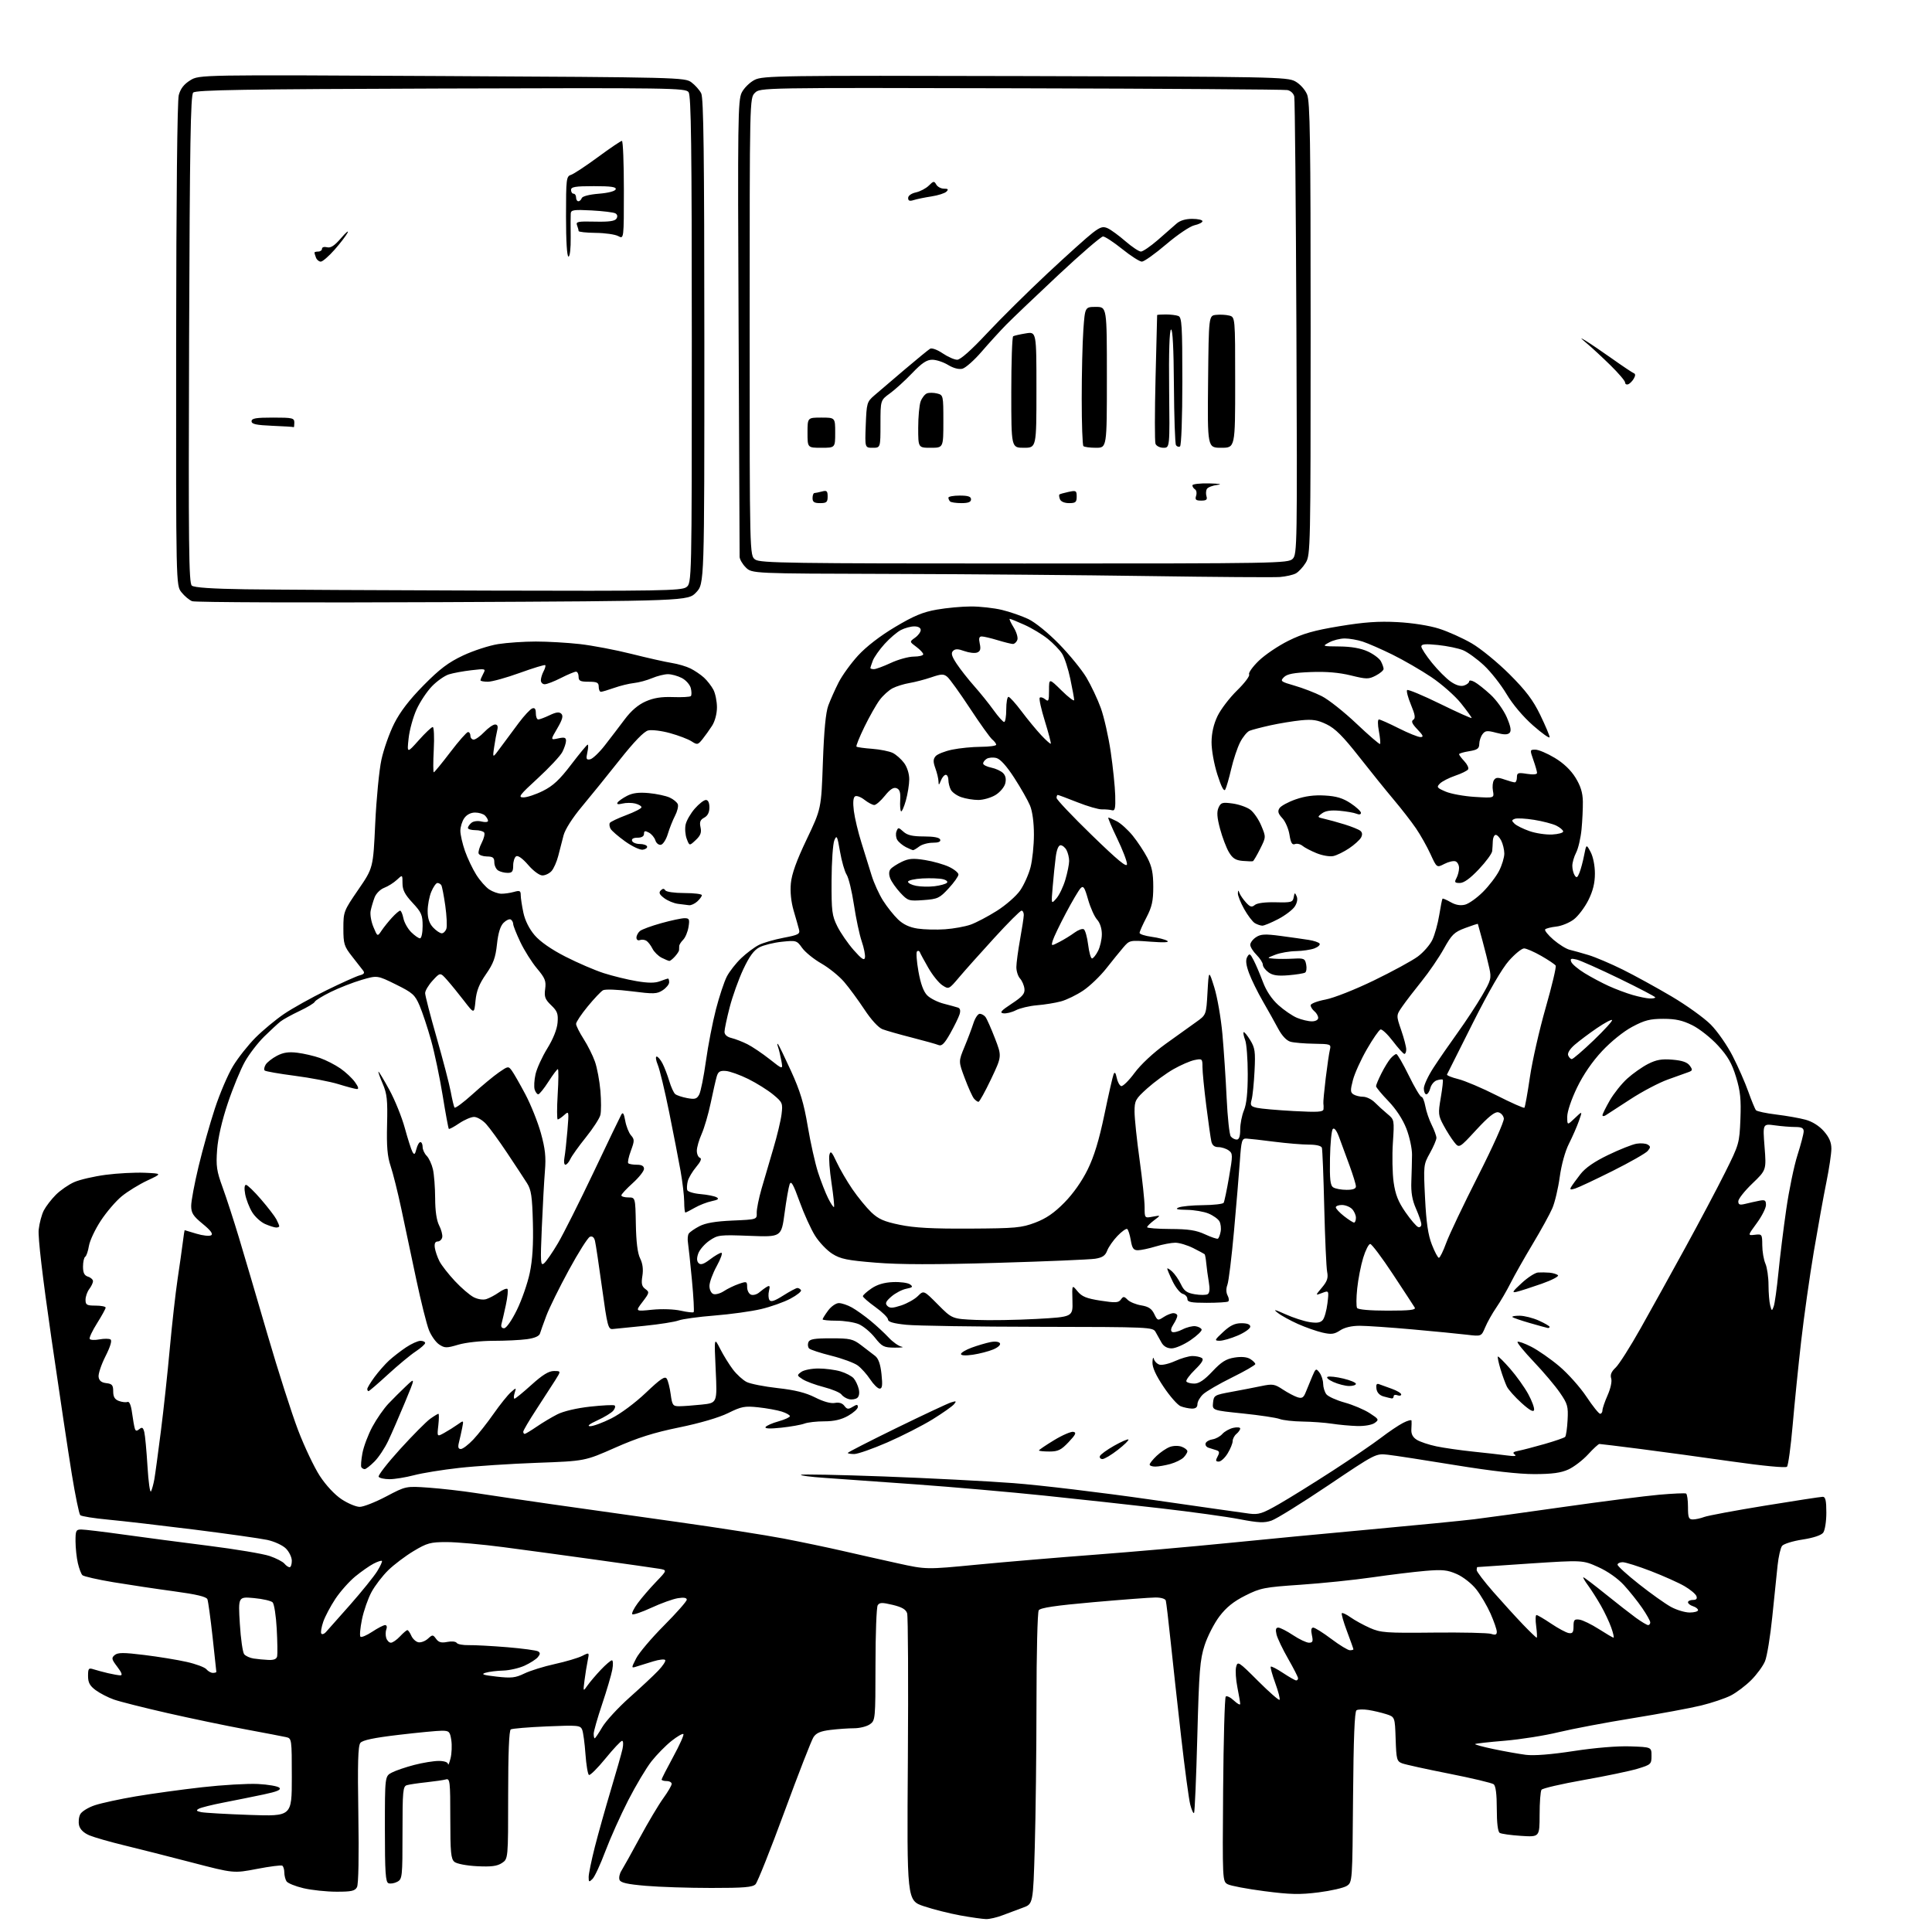<?xml version="1.0" encoding="UTF-8" standalone="no"?>
<svg 
  version="1.1" 
  xmlns="http://www.w3.org/2000/svg" 
  xmlns:xlink="http://www.w3.org/1999/xlink" 
  xmlns:svg="http://www.w3.org/2000/svg"
  xmlns:rdf="http://www.w3.org/1999/02/22-rdf-syntax-ns#"
  xmlns:cc="http://creativecommons.org/ns#"
  xmlns:dc="http://purl.org/dc/elements/1.1/"
  viewBox="0 0 768 768"
  width="768"
  height="768"
>
<style>svg {background-color: white; }</style>"
<path stroke="none" fill="black" fill-rule="evenodd" d="M392.00,762.87C390.62,762.84 386.02,762.19 381.77,761.42C377.52,760.65 370.99,759.01 367.27,757.76C360.50,755.50 360.50,755.50 360.89,699.47C361.10,668.65 360.97,642.48 360.60,641.31C360.11,639.76 358.53,638.85 354.85,637.96C350.65,636.96 349.62,636.98 348.90,638.12C348.42,638.88 348.02,649.49 348.02,661.69C348.00,683.49 347.96,683.91 345.78,685.44C344.56,686.30 341.74,687.00 339.53,687.01C337.31,687.01 333.10,687.31 330.18,687.66C326.19,688.14 324.48,688.86 323.37,690.55C322.56,691.80 317.37,705.12 311.84,720.16C306.31,735.19 301.14,748.17 300.35,749.00C299.20,750.21 295.83,750.50 282.71,750.49C273.80,750.49 262.08,750.11 256.68,749.64C249.33,749.01 246.71,748.42 246.27,747.27C245.95,746.43 246.29,744.78 247.04,743.62C247.78,742.45 251.07,736.55 254.34,730.50C257.61,724.45 261.80,717.41 263.64,714.87C265.49,712.32 267.00,709.73 267.00,709.12C267.00,708.50 266.10,708.00 265.00,708.00C263.90,708.00 263.00,707.73 263.00,707.40C263.00,707.08 265.08,703.00 267.61,698.35C270.15,693.70 271.97,689.63 271.66,689.32C271.35,689.01 269.22,690.24 266.93,692.05C264.64,693.87 261.07,697.50 259.00,700.12C256.92,702.75 252.74,709.76 249.70,715.70C246.66,721.64 242.58,730.74 240.63,735.92C238.69,741.10 236.40,746.03 235.55,746.88C234.15,748.28 234.00,748.21 234.00,746.15C234.00,744.89 235.11,739.51 236.46,734.18C237.82,728.86 240.69,718.65 242.83,711.50C244.98,704.35 247.06,697.04 247.45,695.25C247.84,693.46 247.77,692.00 247.29,692.00C246.82,692.00 243.84,695.17 240.68,699.04C237.52,702.91 234.56,705.85 234.11,705.57C233.66,705.29 233.04,701.56 232.73,697.28C232.43,693.00 231.84,688.65 231.43,687.61C230.73,685.84 229.78,685.75 217.38,686.27C210.07,686.58 203.62,687.12 203.04,687.47C202.36,687.89 202.00,696.97 202.00,713.54C202.00,738.95 202.00,738.95 199.51,740.59C197.61,741.83 195.26,742.13 189.65,741.85C185.43,741.63 181.58,740.89 180.64,740.12C179.25,738.96 179.00,736.36 179.00,722.81C179.00,708.11 178.86,706.90 177.25,707.35C176.29,707.62 172.80,708.12 169.50,708.48C166.20,708.83 162.71,709.35 161.75,709.63C160.17,710.09 160.00,711.87 160.00,728.53C160.00,746.14 159.91,746.98 157.92,748.04C156.78,748.65 155.20,748.91 154.42,748.61C153.26,748.16 153.00,744.29 153.00,727.06C153.00,706.05 153.00,706.05 155.79,704.61C157.33,703.81 161.33,702.45 164.69,701.58C168.04,700.71 172.41,700.00 174.39,700.00C176.56,700.00 178.04,700.50 178.10,701.25C178.16,701.94 178.60,700.92 179.09,699.00C179.57,697.08 179.71,693.81 179.40,691.75C178.88,688.33 178.54,688.00 175.66,687.99C173.92,687.98 166.20,688.72 158.50,689.63C148.64,690.79 144.13,691.74 143.26,692.82C142.31,694.00 142.12,700.79 142.45,721.35C142.72,737.95 142.51,749.04 141.91,750.17C141.10,751.69 139.69,752.00 133.71,751.98C129.75,751.98 123.85,751.35 120.62,750.59C117.39,749.83 114.36,748.59 113.89,747.85C113.42,747.11 113.02,745.51 113.02,744.31C113.01,743.10 112.64,741.90 112.21,741.63C111.77,741.36 107.24,741.94 102.15,742.92C92.88,744.70 92.88,744.70 76.19,740.35C67.01,737.96 54.91,734.89 49.29,733.53C43.68,732.17 37.51,730.40 35.58,729.60C33.33,728.66 31.85,727.24 31.45,725.66C31.11,724.30 31.31,722.28 31.91,721.18C32.50,720.07 35.12,718.46 37.74,717.60C40.36,716.74 47.67,715.15 54.00,714.08C60.33,713.01 72.16,711.38 80.31,710.46C88.45,709.54 98.45,708.96 102.52,709.16C106.60,709.37 110.44,710.04 111.05,710.65C111.87,711.47 110.22,712.18 104.83,713.32C100.80,714.17 93.69,715.61 89.03,716.51C84.36,717.41 79.87,718.53 79.04,719.00C77.84,719.67 78.04,719.95 80.01,720.36C81.38,720.64 90.04,721.14 99.25,721.46C116.00,722.04 116.00,722.04 116.00,706.54C116.00,691.28 115.96,691.03 113.75,690.54C112.51,690.26 105.20,688.86 97.50,687.43C89.80,686.00 75.85,683.09 66.50,680.96C57.15,678.83 47.60,676.42 45.29,675.60C42.97,674.79 39.71,673.10 38.04,671.87C35.70,670.14 35.00,668.85 35.00,666.24C35.00,663.19 35.22,662.94 37.25,663.59C38.49,663.98 41.08,664.68 43.00,665.13C44.92,665.58 47.12,665.96 47.87,665.98C48.78,665.99 48.37,664.86 46.64,662.60C44.34,659.57 44.22,659.06 45.60,657.91C46.87,656.87 49.07,656.86 57.33,657.88C62.92,658.56 70.51,659.80 74.18,660.63C77.86,661.45 81.40,662.77 82.05,663.56C82.71,664.35 83.86,665.00 84.62,665.00C85.38,665.00 86.00,664.82 86.00,664.60C86.00,664.37 85.33,658.11 84.50,650.68C83.68,643.25 82.76,636.53 82.45,635.73C82.06,634.72 78.13,633.78 69.20,632.57C62.21,631.63 51.36,630.00 45.08,628.96C38.80,627.91 33.25,626.65 32.75,626.15C32.25,625.65 31.44,623.50 30.95,621.37C30.45,619.24 30.04,615.36 30.02,612.75C30.00,608.45 30.22,608.00 32.31,608.00C33.58,608.00 41.12,608.90 49.06,610.01C57.00,611.12 72.28,613.13 83.00,614.48C93.72,615.83 104.61,617.66 107.19,618.54C109.77,619.42 112.41,620.79 113.06,621.57C113.71,622.36 114.64,623.00 115.12,623.00C115.61,623.00 116.00,621.85 116.00,620.45C116.00,619.05 114.95,616.86 113.66,615.57C112.36,614.27 109.08,612.75 106.24,612.14C103.44,611.54 90.43,609.70 77.33,608.05C64.22,606.41 48.83,604.62 43.11,604.09C37.40,603.56 32.35,602.75 31.90,602.30C31.44,601.84 29.93,594.50 28.54,585.98C27.15,577.47 23.51,553.17 20.44,532.00C16.89,507.54 15.05,491.79 15.38,488.80C15.66,486.22 16.58,482.78 17.42,481.16C18.26,479.54 20.41,476.74 22.21,474.94C24.01,473.15 27.28,470.88 29.49,469.91C31.69,468.93 37.33,467.63 42.00,467.01C46.67,466.39 53.65,466.03 57.50,466.19C64.50,466.50 64.50,466.50 58.58,469.27C55.32,470.80 50.74,473.61 48.40,475.53C46.06,477.44 42.31,481.82 40.06,485.26C37.80,488.69 35.69,493.20 35.35,495.27C35.01,497.35 34.35,499.29 33.87,499.58C33.39,499.88 33.00,501.64 33.00,503.49C33.00,505.99 33.52,507.03 35.00,507.50C36.10,507.85 36.99,508.67 36.97,509.32C36.95,509.97 36.28,511.37 35.47,512.44C34.66,513.51 34.00,515.42 34.00,516.69C34.00,518.72 34.49,519.00 38.00,519.00C40.20,519.00 42.00,519.36 42.00,519.80C42.00,520.23 40.46,523.03 38.58,526.02C36.70,529.00 35.38,531.81 35.66,532.25C35.93,532.70 37.67,532.78 39.51,532.43C41.36,532.09 43.34,532.09 43.92,532.45C44.60,532.87 43.88,535.28 41.93,539.14C40.25,542.46 39.02,546.15 39.19,547.34C39.41,548.86 40.32,549.59 42.25,549.82C44.56,550.08 45.00,550.61 45.00,553.10C45.00,555.26 45.61,556.29 47.25,556.90C48.49,557.36 50.03,557.54 50.68,557.29C51.43,557.00 52.09,558.58 52.50,561.67C52.86,564.33 53.35,567.11 53.59,567.86C53.92,568.90 54.35,568.95 55.40,568.09C56.48,567.19 56.89,567.44 57.36,569.28C57.68,570.56 58.25,576.69 58.63,582.90C59.00,589.11 59.63,593.59 60.03,592.85C60.42,592.11 61.02,589.92 61.36,588.00C61.70,586.08 62.86,577.52 63.94,569.00C65.03,560.48 66.63,545.62 67.50,536.00C68.38,526.38 69.77,514.00 70.59,508.50C71.41,503.00 72.36,496.36 72.68,493.75C73.01,491.14 73.33,489.00 73.39,489.01C73.45,489.02 75.57,489.65 78.09,490.42C80.62,491.18 83.25,491.47 83.93,491.04C84.79,490.51 83.76,489.12 80.59,486.52C76.76,483.38 76.00,482.19 76.00,479.33C76.00,477.44 77.32,470.40 78.93,463.70C80.53,456.99 83.46,446.61 85.42,440.64C87.38,434.67 90.63,427.07 92.65,423.76C94.66,420.45 98.69,415.36 101.60,412.44C104.52,409.53 109.60,405.31 112.91,403.06C116.21,400.82 123.79,396.59 129.76,393.66C135.73,390.73 141.68,388.06 142.97,387.72C144.72,387.26 145.07,386.76 144.33,385.80C143.78,385.09 141.80,382.54 139.92,380.15C136.79,376.17 136.50,375.21 136.50,369.04C136.50,362.43 136.63,362.10 142.42,353.66C148.34,345.04 148.34,345.04 149.16,327.27C149.62,317.50 150.72,306.12 151.62,302.00C152.51,297.88 154.79,291.41 156.69,287.64C159.06,282.93 162.72,278.16 168.37,272.43C174.80,265.91 178.22,263.33 184.05,260.58C188.15,258.65 194.43,256.61 198.00,256.04C201.57,255.48 208.32,255.02 213.00,255.02C217.68,255.02 225.55,255.47 230.50,256.03C235.45,256.59 244.68,258.34 251.00,259.93C257.32,261.52 264.52,263.14 267.00,263.53C269.48,263.92 272.85,264.91 274.50,265.74C276.15,266.56 278.56,268.19 279.85,269.37C281.13,270.54 282.82,272.72 283.60,274.20C284.37,275.69 285.00,278.84 285.00,281.20C284.99,283.74 284.20,286.72 283.06,288.50C282.00,290.15 280.27,292.57 279.22,293.87C277.42,296.10 277.16,296.15 274.90,294.69C273.58,293.83 269.73,292.36 266.35,291.43C262.97,290.49 259.06,290.02 257.64,290.37C255.96,290.80 252.08,294.81 246.29,302.12C241.46,308.22 234.70,316.58 231.27,320.68C227.55,325.13 224.63,329.72 224.02,332.07C223.46,334.23 222.51,337.91 221.91,340.25C221.31,342.59 220.11,345.29 219.25,346.25C218.39,347.21 216.76,348.00 215.62,348.00C214.44,348.00 212.02,346.22 209.96,343.83C207.77,341.28 205.90,339.94 205.18,340.39C204.53,340.79 204.00,342.44 204.00,344.06C204.00,346.45 203.58,347.00 201.75,346.98C200.51,346.98 198.82,346.54 198.00,346.02C197.18,345.49 196.50,344.04 196.50,342.78C196.50,340.93 195.94,340.49 193.57,340.46C191.96,340.44 190.47,339.91 190.26,339.28C190.05,338.65 190.60,336.74 191.48,335.04C192.36,333.33 192.81,331.50 192.48,330.97C192.15,330.44 190.56,330.00 188.94,330.00C187.32,330.00 186.00,329.61 186.00,329.12C186.00,328.64 186.63,327.72 187.40,327.08C188.20,326.42 189.93,326.19 191.40,326.57C192.83,326.92 194.00,326.81 194.00,326.31C194.00,325.81 193.46,324.86 192.80,324.20C192.14,323.54 190.37,323.00 188.86,323.00C187.16,323.00 185.52,323.84 184.56,325.22C183.70,326.44 183.00,328.71 183.00,330.25C183.00,331.79 183.83,335.41 184.84,338.30C185.86,341.19 187.88,345.44 189.34,347.75C190.80,350.06 193.11,352.68 194.48,353.58C195.85,354.48 197.99,355.24 199.23,355.27C200.48,355.30 202.74,354.98 204.25,354.56C206.61,353.89 207.00,354.07 207.00,355.84C207.00,356.97 207.48,360.12 208.06,362.84C208.72,365.94 210.39,369.27 212.54,371.78C214.72,374.32 219.17,377.42 224.73,380.26C229.56,382.73 236.43,385.69 240.00,386.84C243.57,387.98 249.43,389.42 253.02,390.02C257.65,390.81 260.35,390.82 262.34,390.06C263.87,389.48 265.33,389.00 265.57,389.00C265.80,389.00 266.00,389.66 266.00,390.48C266.00,391.29 264.85,392.71 263.44,393.63C261.14,395.14 259.89,395.18 251.03,394.05C245.42,393.34 240.54,393.16 239.69,393.65C238.87,394.12 236.13,397.02 233.60,400.10C231.07,403.18 229.00,406.29 229.00,407.01C229.00,407.73 230.34,410.41 231.97,412.96C233.61,415.50 235.64,419.57 236.50,422.01C237.36,424.44 238.33,429.65 238.67,433.60C239.00,437.54 239.00,441.88 238.66,443.23C238.32,444.59 235.73,448.58 232.90,452.10C230.07,455.62 227.29,459.51 226.72,460.75C226.15,461.99 225.27,463.00 224.76,463.00C224.25,463.00 224.07,461.76 224.36,460.25C224.65,458.74 225.18,453.90 225.55,449.50C226.20,441.63 226.18,441.53 224.28,443.25C223.21,444.21 222.06,445.00 221.71,445.00C221.37,445.00 221.36,440.50 221.69,435.00C222.03,429.50 222.06,425.00 221.76,425.00C221.45,425.00 219.76,427.25 218.00,430.00C216.24,432.75 214.42,435.00 213.96,435.00C213.51,435.00 212.87,434.15 212.54,433.12C212.21,432.08 212.36,429.34 212.88,427.02C213.40,424.71 215.51,420.10 217.56,416.77C219.90,412.98 221.42,409.16 221.64,406.54C221.94,403.00 221.55,401.94 219.10,399.60C216.67,397.26 216.29,396.25 216.71,393.13C217.14,389.95 216.68,388.81 213.45,384.97C211.39,382.51 208.42,377.80 206.85,374.50C205.28,371.20 204.00,367.96 204.00,367.31C204.00,366.65 203.57,365.85 203.04,365.52C202.51,365.20 201.22,365.78 200.17,366.83C198.88,368.12 198.03,370.90 197.55,375.37C196.98,380.71 196.13,383.03 193.19,387.25C190.48,391.15 189.41,393.86 189.02,397.79C188.50,403.08 188.50,403.08 184.50,397.89C182.30,395.03 179.26,391.30 177.75,389.60C175.00,386.50 175.00,386.50 172.00,389.77C170.35,391.56 169.00,393.82 169.00,394.79C169.00,395.76 171.06,403.71 173.57,412.47C176.08,421.23 178.60,430.89 179.17,433.95C179.73,437.00 180.41,439.85 180.67,440.27C180.93,440.69 184.15,438.31 187.82,434.99C191.49,431.67 196.20,427.76 198.28,426.32C201.95,423.77 202.09,423.74 203.46,425.60C204.23,426.64 206.65,430.88 208.84,435.00C211.02,439.12 213.80,446.07 215.01,450.43C216.73,456.65 217.08,459.88 216.62,465.43C216.30,469.32 215.74,479.47 215.38,487.99C214.78,501.95 214.87,503.35 216.28,502.18C217.14,501.47 219.62,497.88 221.79,494.20C223.96,490.51 230.32,477.86 235.92,466.08C241.51,454.30 246.48,443.96 246.96,443.11C247.61,441.95 248.01,442.56 248.54,445.53C248.93,447.71 249.96,450.31 250.82,451.30C252.25,452.93 252.25,453.49 250.78,457.46C249.89,459.86 249.42,462.09 249.75,462.41C250.07,462.74 251.61,463.00 253.17,463.00C255.12,463.00 256.00,463.51 256.00,464.64C256.00,465.54 253.97,468.09 251.50,470.32C249.03,472.54 247.00,474.73 247.00,475.18C247.00,475.63 248.25,476.00 249.78,476.00C252.56,476.00 252.56,476.00 252.76,486.59C252.89,493.72 253.44,498.19 254.46,500.23C255.47,502.25 255.77,504.58 255.36,507.18C254.86,510.26 255.11,511.36 256.53,512.40C258.22,513.64 258.16,513.92 255.42,517.52C252.51,521.33 252.51,521.33 259.18,520.64C262.98,520.25 267.88,520.41 270.56,521.01C273.15,521.59 275.48,521.86 275.74,521.60C276.00,521.34 275.69,515.58 275.05,508.81C274.41,502.04 273.70,495.38 273.48,494.00C273.25,492.62 273.39,491.00 273.78,490.39C274.18,489.78 276.07,488.45 278.00,487.45C280.46,486.16 284.39,485.49 291.20,485.19C300.90,484.77 300.90,484.77 300.81,482.14C300.76,480.69 301.63,476.35 302.74,472.50C303.84,468.65 305.96,461.45 307.43,456.50C308.91,451.55 310.37,445.44 310.68,442.92C311.21,438.55 311.06,438.19 307.37,435.13C305.24,433.36 300.78,430.57 297.46,428.92C294.14,427.28 290.12,425.84 288.51,425.72C286.18,425.54 285.46,425.99 284.89,428.00C284.49,429.38 283.42,434.10 282.50,438.50C281.58,442.90 279.96,448.42 278.91,450.78C277.86,453.13 277.00,456.13 277.00,457.44C277.00,458.76 277.56,460.02 278.23,460.24C279.05,460.52 278.55,461.75 276.73,463.90C275.23,465.69 273.73,468.23 273.40,469.53C273.07,470.84 272.98,472.44 273.19,473.08C273.41,473.72 275.78,474.44 278.46,474.67C281.14,474.90 284.01,475.47 284.83,475.93C285.96,476.55 285.47,476.95 282.92,477.48C281.04,477.87 278.01,479.05 276.19,480.10C274.37,481.14 272.69,482.00 272.44,482.00C272.20,482.00 271.99,480.09 271.98,477.75C271.97,475.41 271.32,469.90 270.54,465.50C269.75,461.10 267.71,450.55 265.99,442.05C264.27,433.56 262.24,425.12 261.48,423.30C260.72,421.49 260.52,420.00 261.03,420.00C261.53,420.00 262.59,421.24 263.36,422.75C264.14,424.26 265.35,427.42 266.05,429.76C266.75,432.11 267.81,434.43 268.41,434.92C269.01,435.42 271.15,436.13 273.16,436.51C276.25,437.08 277.00,436.86 277.94,435.11C278.55,433.97 279.76,427.96 280.62,421.77C281.48,415.57 283.28,406.31 284.61,401.18C285.94,396.06 287.88,390.21 288.93,388.18C289.98,386.16 292.56,382.86 294.67,380.86C296.77,378.86 299.92,376.51 301.66,375.63C303.39,374.76 307.81,373.48 311.48,372.78C317.38,371.66 318.08,371.29 317.62,369.51C317.34,368.40 316.38,365.02 315.49,362.00C314.47,358.51 314.06,354.54 314.38,351.15C314.72,347.42 316.63,342.11 320.67,333.65C326.46,321.50 326.46,321.50 327.11,303.00C327.56,290.39 328.24,283.20 329.27,280.43C330.11,278.19 331.93,274.09 333.34,271.32C334.74,268.55 338.22,263.73 341.07,260.61C344.32,257.06 349.82,252.81 355.78,249.26C363.23,244.81 366.85,243.30 372.40,242.33C376.31,241.64 382.43,241.08 386.00,241.08C389.57,241.07 395.09,241.69 398.25,242.44C401.41,243.20 406.13,244.83 408.75,246.07C411.50,247.38 416.66,251.57 421.00,256.01C425.12,260.23 430.02,266.23 431.88,269.35C433.73,272.47 436.30,277.90 437.58,281.43C438.86,284.95 440.64,292.81 441.53,298.88C442.42,304.96 443.23,312.76 443.32,316.22C443.47,321.37 443.23,322.42 442.00,322.08C441.18,321.85 439.39,321.70 438.04,321.74C436.69,321.78 432.29,320.51 428.27,318.91C424.24,317.31 420.73,316.00 420.47,316.00C420.21,316.00 420.00,316.53 420.00,317.19C420.00,317.84 426.30,324.49 434.00,331.97C444.50,342.16 448.00,345.04 448.00,343.48C448.00,342.33 446.22,337.71 444.04,333.20C441.86,328.69 440.30,325.00 440.59,325.00C440.87,325.00 442.39,325.67 443.97,326.48C445.55,327.30 448.40,329.89 450.30,332.23C452.20,334.58 454.81,338.52 456.10,341.00C457.90,344.47 458.44,347.11 458.44,352.50C458.44,358.17 457.92,360.49 455.72,364.72C454.22,367.59 453.00,370.34 453.00,370.84C453.00,371.34 455.14,372.03 457.75,372.39C460.36,372.74 463.18,373.47 464.00,373.99C464.99,374.63 462.69,374.74 457.27,374.33C449.10,373.71 449.02,373.73 446.55,376.60C445.18,378.20 442.11,381.98 439.74,385.00C437.36,388.02 433.26,391.96 430.62,393.74C427.98,395.52 423.98,397.47 421.73,398.07C419.48,398.68 415.20,399.37 412.22,399.61C409.23,399.86 405.46,400.75 403.83,401.59C402.20,402.43 399.95,402.98 398.84,402.81C397.24,402.57 397.94,401.76 402.16,398.99C406.47,396.15 407.45,395.01 407.23,393.04C407.08,391.70 406.29,389.87 405.48,388.97C404.66,388.08 404.01,386.03 404.02,384.42C404.03,382.81 404.69,377.90 405.48,373.50C406.28,369.10 406.95,364.71 406.97,363.75C406.98,362.79 406.58,362.00 406.07,362.00C405.56,362.00 400.72,366.84 395.32,372.75C389.92,378.66 383.62,385.71 381.33,388.42C377.19,393.32 377.16,393.33 374.60,391.66C373.18,390.73 370.67,387.61 369.02,384.73C367.37,381.86 365.85,379.05 365.65,378.50C365.44,377.95 364.94,377.81 364.53,378.19C364.13,378.56 364.38,382.16 365.10,386.19C365.98,391.10 367.12,394.21 368.59,395.68C369.79,396.88 372.73,398.36 375.14,398.98C377.54,399.60 380.09,400.30 380.82,400.54C381.69,400.84 381.90,401.75 381.43,403.25C381.04,404.49 379.37,407.89 377.73,410.81C375.48,414.81 374.35,415.95 373.12,415.44C372.23,415.06 367.45,413.73 362.50,412.46C357.55,411.20 352.29,409.70 350.80,409.13C349.18,408.50 346.31,405.38 343.62,401.29C341.15,397.56 337.52,392.61 335.54,390.31C333.56,388.00 329.49,384.71 326.50,383.00C323.50,381.29 320.07,378.50 318.87,376.82C316.75,373.84 316.52,373.77 310.82,374.36C307.59,374.70 303.57,375.69 301.89,376.56C299.68,377.70 297.91,380.12 295.46,385.32C293.61,389.27 291.17,396.07 290.05,400.44C288.92,404.80 288.00,409.18 288.00,410.17C288.00,411.30 289.02,412.21 290.75,412.62C292.26,412.99 295.11,414.09 297.07,415.07C299.03,416.05 303.03,418.75 305.96,421.06C311.27,425.26 311.27,425.26 310.58,421.56C310.20,419.52 309.61,417.10 309.28,416.18C308.95,415.26 308.93,414.73 309.23,415.00C309.53,415.27 311.87,420.10 314.44,425.72C318.09,433.73 319.54,438.50 321.09,447.72C322.18,454.20 324.02,462.43 325.17,466.00C326.33,469.57 328.14,474.23 329.21,476.35C330.27,478.46 331.31,480.02 331.53,479.81C331.74,479.59 331.30,475.30 330.54,470.26C329.78,465.22 329.41,460.16 329.71,459.02C330.15,457.31 330.66,457.83 332.56,461.93C333.83,464.67 336.65,469.52 338.83,472.71C341.01,475.89 344.39,480.02 346.33,481.88C349.19,484.61 351.38,485.58 357.68,486.88C363.50,488.09 370.61,488.47 385.50,488.39C403.69,488.29 406.04,488.08 411.50,486.02C415.85,484.37 419.04,482.19 423.10,478.06C426.58,474.54 430.09,469.55 432.35,464.94C434.94,459.68 436.89,453.25 439.03,443.00C440.69,435.02 442.33,427.82 442.68,427.00C443.12,425.97 443.50,426.41 443.91,428.42C444.23,430.02 445.03,431.51 445.68,431.73C446.32,431.94 448.72,429.59 451.00,426.50C453.47,423.16 458.47,418.49 463.33,414.99C467.82,411.76 473.30,407.83 475.50,406.27C479.50,403.43 479.50,403.43 480.00,394.46C480.51,385.50 480.51,385.50 482.70,392.50C483.90,396.35 485.35,404.68 485.92,411.00C486.49,417.32 487.25,428.80 487.61,436.50C487.97,444.20 488.71,451.06 489.26,451.75C489.80,452.44 490.86,453.00 491.62,453.00C492.56,453.00 493.00,451.73 493.00,448.97C493.00,446.75 493.68,443.32 494.50,441.35C495.52,438.91 496.00,434.29 496.00,426.94C496.00,421.00 495.54,414.91 494.97,413.43C494.41,411.94 494.13,410.54 494.36,410.31C494.59,410.08 495.76,411.49 496.96,413.43C498.88,416.55 499.09,418.01 498.70,425.73C498.46,430.56 497.94,435.68 497.54,437.12C496.91,439.42 497.16,439.81 499.66,440.38C501.22,440.73 507.79,441.31 514.25,441.66C523.92,442.18 526.02,442.05 526.12,440.90C526.18,440.13 526.16,439.09 526.06,438.59C525.97,438.09 526.39,433.59 526.99,428.59C527.60,423.59 528.35,418.49 528.66,417.25C529.19,415.09 528.95,415.00 522.36,414.90C518.59,414.85 514.38,414.49 513.00,414.11C511.43,413.67 509.62,411.76 508.12,408.96C506.82,406.51 504.05,401.57 501.99,398.00C499.92,394.43 497.46,389.40 496.51,386.84C495.30,383.54 495.09,381.67 495.78,380.42C496.66,378.85 496.95,379.00 498.37,381.75C499.25,383.45 500.89,387.31 502.03,390.34C503.35,393.89 505.53,397.15 508.15,399.52C510.39,401.54 513.73,403.83 515.58,404.60C517.42,405.37 520.08,406.00 521.47,406.00C522.95,406.00 524.00,405.43 524.00,404.62C524.00,403.86 523.33,402.68 522.50,402.00C521.67,401.32 521.00,400.24 521.00,399.61C521.00,398.97 523.65,397.95 526.90,397.34C530.22,396.71 538.64,393.38 546.15,389.74C553.49,386.18 561.34,381.91 563.58,380.25C565.83,378.59 568.44,375.59 569.39,373.59C570.34,371.58 571.57,367.16 572.12,363.75C572.67,360.34 573.25,357.41 573.42,357.24C573.59,357.08 575.05,357.70 576.67,358.63C578.63,359.75 580.53,360.08 582.37,359.62C583.88,359.24 587.09,356.96 589.49,354.56C591.90,352.16 594.79,348.37 595.93,346.14C597.07,343.90 597.99,340.82 597.99,339.29C597.98,337.76 597.41,335.43 596.74,334.11C596.06,332.80 595.05,331.79 594.50,331.88C593.95,331.97 593.46,333.04 593.42,334.27C593.38,335.50 593.27,337.31 593.17,338.31C593.08,339.31 590.68,342.57 587.85,345.56C584.42,349.19 581.92,351.00 580.32,351.00C578.27,351.00 578.08,350.73 578.96,349.07C579.53,348.00 580.00,346.19 580.00,345.03C580.00,343.88 579.37,342.69 578.59,342.40C577.81,342.10 575.82,342.56 574.16,343.42C571.14,344.98 571.14,344.98 568.64,339.52C567.26,336.52 564.67,331.91 562.87,329.28C561.08,326.65 557.11,321.54 554.05,317.91C551.00,314.29 544.75,306.55 540.17,300.71C533.89,292.71 530.75,289.57 527.37,287.94C523.76,286.19 521.78,285.88 517.19,286.33C514.06,286.65 508.57,287.54 505.00,288.33C501.43,289.12 497.69,290.10 496.71,290.50C495.72,290.91 494.03,292.98 492.95,295.10C491.87,297.22 490.28,301.99 489.42,305.70C488.56,309.40 487.50,313.07 487.06,313.85C486.54,314.80 485.50,312.83 483.92,307.88C482.59,303.70 481.59,298.11 481.61,295.00C481.64,291.35 482.44,287.86 483.99,284.63C485.28,281.95 488.78,277.37 491.77,274.45C494.76,271.53 496.91,268.67 496.55,268.08C496.19,267.50 497.90,265.08 500.35,262.70C502.79,260.32 508.10,256.73 512.15,254.72C517.91,251.86 522.32,250.60 532.50,248.92C542.32,247.30 547.95,246.90 555.50,247.30C561.41,247.61 568.16,248.67 572.00,249.89C575.58,251.02 581.42,253.64 585.00,255.72C588.58,257.79 595.33,263.32 600.02,267.99C606.59,274.57 609.38,278.25 612.27,284.20C614.32,288.44 616.00,292.42 616.00,293.04C616.00,293.66 613.05,291.58 609.44,288.41C605.46,284.91 601.31,280.00 598.87,275.89C596.66,272.18 592.63,267.05 589.91,264.51C587.18,261.96 583.45,259.25 581.61,258.48C579.77,257.71 575.28,256.78 571.63,256.40C566.57,255.88 565.00,256.03 565.00,257.00C565.00,257.70 566.91,260.63 569.25,263.51C571.59,266.40 574.93,269.75 576.69,270.96C578.76,272.40 580.60,272.94 581.94,272.52C583.07,272.16 584.00,271.43 584.00,270.90C584.00,270.33 584.89,270.40 586.14,271.08C587.32,271.71 590.20,273.98 592.53,276.14C594.86,278.29 597.76,282.34 598.97,285.14C600.54,288.81 600.85,290.55 600.07,291.33C599.29,292.11 597.81,292.10 594.79,291.29C591.20,290.33 590.41,290.41 589.33,291.84C588.63,292.75 588.05,294.51 588.03,295.74C588.01,297.57 587.27,298.09 584.00,298.62C581.80,298.97 580.00,299.51 580.00,299.81C580.00,300.12 580.95,301.38 582.10,302.61C583.26,303.84 583.94,305.29 583.60,305.83C583.27,306.37 580.97,307.51 578.48,308.35C576.00,309.20 573.26,310.60 572.40,311.46C570.97,312.89 571.18,313.18 574.66,314.67C576.77,315.57 581.99,316.52 586.25,316.78C594.00,317.26 594.00,317.26 593.47,314.38C593.18,312.80 593.36,310.88 593.87,310.11C594.60,309.00 595.43,308.95 598.04,309.86C599.83,310.49 601.68,311.00 602.15,311.00C602.62,311.00 603.00,310.09 603.00,308.99C603.00,307.20 603.45,307.05 607.00,307.62C609.43,308.00 611.00,307.86 611.00,307.25C611.00,306.70 610.34,304.39 609.54,302.13C608.12,298.08 608.13,298.00 610.34,298.00C611.58,298.00 615.03,299.46 618.01,301.25C621.54,303.37 624.42,306.11 626.28,309.12C628.33,312.44 629.15,315.10 629.21,318.62C629.25,321.30 629.01,326.31 628.68,329.74C628.34,333.17 627.38,337.31 626.53,338.94C625.69,340.57 625.01,342.94 625.02,344.20C625.02,345.47 625.44,347.15 625.95,347.95C626.69,349.12 627.05,348.92 627.85,346.95C628.39,345.60 629.23,342.48 629.71,340.00C630.59,335.50 630.59,335.50 632.30,338.70C633.29,340.57 634.00,344.13 634.00,347.25C634.00,351.02 633.23,354.16 631.40,357.83C629.96,360.70 627.36,364.15 625.61,365.48C623.87,366.81 620.75,368.09 618.69,368.32C616.62,368.55 614.62,369.04 614.24,369.43C613.86,369.81 615.34,371.66 617.52,373.55C619.71,375.43 622.62,377.24 624.00,377.56C625.38,377.88 628.75,378.83 631.50,379.66C634.25,380.50 640.36,383.10 645.08,385.44C649.80,387.78 658.53,392.58 664.49,396.10C670.45,399.62 677.46,404.66 680.07,407.30C682.69,409.94 686.60,415.56 688.76,419.80C690.93,424.03 693.74,430.43 695.00,434.00C696.27,437.57 697.64,440.87 698.03,441.33C698.43,441.78 702.07,442.56 706.13,443.05C710.18,443.54 715.42,444.47 717.76,445.11C720.41,445.83 723.16,447.56 725.01,449.67C727.13,452.08 728.00,454.10 728.00,456.63C728.00,458.58 727.11,464.54 726.03,469.87C724.94,475.20 722.69,487.64 721.02,497.53C719.36,507.41 717.09,523.47 715.98,533.21C714.87,542.95 713.35,557.95 712.61,566.53C711.86,575.12 710.85,582.55 710.35,583.05C709.82,583.58 700.89,582.73 688.48,580.96C676.94,579.31 660.52,577.07 652.00,575.98C643.48,574.89 636.18,574.00 635.79,574.00C635.40,574.00 633.37,575.86 631.29,578.14C629.21,580.41 625.70,583.10 623.50,584.12C620.52,585.49 617.07,585.96 610.00,585.98C603.75,585.99 592.97,584.77 578.50,582.41C566.40,580.43 554.34,578.57 551.70,578.28C546.90,577.74 546.86,577.76 527.94,590.49C517.51,597.50 507.40,603.79 505.46,604.45C502.55,605.45 500.31,605.35 492.72,603.90C487.65,602.92 473.60,600.98 461.50,599.59C449.40,598.19 428.51,595.91 415.09,594.52C401.66,593.12 378.71,591.12 364.09,590.06C349.46,589.00 333.08,587.83 327.68,587.47C322.28,587.10 318.11,586.56 318.40,586.26C318.70,585.96 333.47,586.26 351.22,586.91C368.98,587.57 392.18,588.76 402.80,589.56C413.41,590.36 437.94,593.30 457.30,596.09C476.66,598.88 494.38,601.40 496.68,601.70C500.32,602.17 501.86,601.67 508.47,597.87C512.66,595.47 522.24,589.51 529.76,584.64C537.28,579.77 545.92,573.87 548.96,571.54C552.01,569.20 555.96,566.54 557.75,565.62C559.54,564.70 561.05,564.30 561.11,564.72C561.16,565.15 561.13,566.71 561.04,568.18C560.92,570.02 561.59,571.33 563.18,572.33C564.46,573.14 567.98,574.32 571.00,574.95C574.02,575.58 580.55,576.51 585.50,577.03C590.45,577.54 596.52,578.23 599.00,578.56C601.97,578.96 603.04,578.84 602.15,578.21C601.13,577.49 601.50,577.12 603.65,576.71C605.22,576.40 609.88,575.19 614.00,574.01C618.12,572.83 621.80,571.56 622.16,571.19C622.53,570.81 622.97,567.80 623.14,564.50C623.43,559.05 623.15,558.05 620.06,553.58C618.20,550.87 613.53,545.35 609.69,541.31C605.85,537.27 602.95,533.71 603.25,533.41C603.56,533.11 606.01,533.98 608.70,535.35C611.40,536.72 616.42,540.22 619.87,543.13C623.31,546.04 628.16,551.48 630.64,555.21C633.12,558.95 635.57,562.00 636.08,562.00C636.58,562.00 637.00,561.38 637.00,560.63C637.00,559.87 637.93,557.16 639.06,554.60C640.25,551.90 640.85,549.10 640.47,547.92C640.02,546.50 640.56,545.21 642.23,543.66C643.55,542.44 648.04,535.38 652.20,527.97C656.37,520.56 664.34,506.18 669.91,496.00C675.49,485.82 682.62,472.37 685.75,466.09C691.32,454.93 691.45,454.47 691.84,444.90C692.15,436.98 691.82,433.77 690.11,428.13C688.46,422.72 686.86,419.91 682.96,415.65C680.19,412.62 675.61,408.99 672.77,407.57C668.84,405.61 666.08,405.00 661.19,405.00C655.91,405.00 653.73,405.56 648.86,408.16C645.39,410.00 640.42,414.01 636.86,417.81C632.96,421.98 629.38,427.19 626.89,432.35C624.65,436.98 623.00,441.87 623.00,443.88C623.00,447.37 623.00,447.37 626.03,444.47C629.07,441.56 629.07,441.56 627.64,445.60C626.86,447.82 625.07,451.89 623.68,454.65C622.17,457.62 620.69,462.99 620.02,467.87C619.40,472.39 618.08,477.98 617.08,480.29C616.09,482.61 612.57,489.00 609.27,494.50C605.97,500.00 602.02,506.98 600.50,510.00C598.98,513.02 596.42,517.42 594.81,519.76C593.20,522.10 591.21,525.65 590.38,527.64C588.86,531.26 588.86,531.26 583.18,530.58C580.06,530.20 570.30,529.25 561.50,528.46C552.70,527.67 543.25,527.02 540.50,527.02C537.31,527.02 534.49,527.68 532.71,528.86C530.38,530.39 529.20,530.53 525.71,529.73C523.39,529.20 519.01,527.66 515.97,526.31C512.93,524.95 509.33,522.98 507.97,521.91C505.97,520.35 506.54,520.45 511.00,522.44C514.02,523.80 518.32,525.20 520.55,525.55C523.52,526.02 524.92,525.80 525.83,524.70C526.51,523.88 527.34,520.90 527.68,518.08C528.29,512.94 528.29,512.94 525.54,513.98C522.80,515.03 522.80,515.03 525.49,511.83C527.60,509.32 528.04,507.99 527.56,505.57C527.23,503.88 526.71,492.38 526.41,480.00C526.12,467.62 525.69,456.94 525.47,456.25C525.22,455.48 523.22,455.00 520.28,455.00C517.65,455.00 511.45,454.48 506.50,453.85C501.55,453.21 496.60,452.65 495.50,452.60C493.68,452.51 493.44,453.33 492.87,461.50C492.52,466.45 491.47,479.01 490.53,489.41C489.59,499.81 488.42,509.40 487.91,510.73C487.34,512.24 487.37,513.83 488.00,515.00C488.55,516.04 488.64,517.11 488.19,517.38C487.74,517.66 483.91,517.89 479.69,517.89C473.44,517.89 472.00,517.60 472.00,516.35C472.00,515.50 471.17,514.60 470.16,514.33C469.15,514.07 467.35,511.85 466.16,509.40C464.97,506.95 464.00,504.66 464.00,504.32C464.00,503.97 464.87,504.48 465.93,505.44C466.99,506.40 468.57,508.68 469.43,510.50C470.71,513.19 471.77,513.95 474.97,514.49C477.15,514.86 479.44,514.84 480.08,514.45C480.84,513.98 480.99,512.35 480.52,509.62C480.13,507.35 479.68,504.01 479.51,502.18C479.34,500.36 479.04,498.73 478.85,498.56C478.66,498.39 476.61,497.29 474.29,496.12C471.97,494.96 468.78,494.00 467.20,494.00C465.61,494.00 462.11,494.67 459.41,495.49C456.71,496.31 453.53,496.98 452.34,496.99C450.59,497.00 450.05,496.23 449.50,493.01C449.13,490.81 448.49,488.80 448.07,488.54C447.66,488.29 445.92,489.52 444.22,491.29C442.52,493.06 440.68,495.68 440.13,497.13C439.37,499.15 438.24,499.91 435.32,500.37C433.22,500.70 415.75,501.44 396.50,502.00C371.62,502.73 357.63,502.71 348.11,501.93C336.77,501.01 334.12,500.47 330.85,498.40C328.72,497.06 325.64,493.83 324.01,491.23C322.37,488.63 319.59,482.51 317.83,477.62C315.34,470.71 314.47,469.19 313.89,470.76C313.49,471.86 312.58,477.04 311.88,482.26C310.60,491.75 310.60,491.75 298.05,491.27C286.06,490.81 285.34,490.89 282.01,493.17C280.10,494.49 278.10,496.79 277.57,498.29C276.91,500.15 276.96,501.36 277.72,502.12C278.53,502.93 279.75,502.53 282.26,500.62C284.15,499.18 286.17,498.00 286.76,498.00C287.34,498.00 286.52,500.36 284.93,503.25C283.34,506.14 282.03,509.69 282.02,511.14C282.01,512.62 282.68,514.05 283.55,514.38C284.41,514.71 286.30,514.20 287.76,513.24C289.22,512.28 291.89,510.99 293.71,510.37C296.83,509.29 297.00,509.36 297.00,511.65C297.00,512.98 297.69,514.33 298.54,514.65C299.38,514.98 300.85,514.58 301.79,513.77C302.73,512.97 304.13,511.94 304.90,511.50C305.98,510.88 306.16,511.24 305.69,513.11C305.36,514.43 305.43,516.07 305.85,516.76C306.42,517.67 307.84,517.22 311.34,515.00C313.94,513.35 316.48,512.00 316.98,512.00C317.47,512.00 318.12,512.39 318.41,512.86C318.70,513.33 316.82,514.85 314.22,516.23C311.62,517.62 306.35,519.49 302.50,520.39C298.65,521.30 290.32,522.45 284.00,522.95C277.68,523.45 271.27,524.33 269.76,524.90C268.25,525.47 262.18,526.43 256.26,527.03C250.34,527.63 244.62,528.20 243.55,528.31C241.76,528.48 241.40,527.08 239.33,512.00C238.08,502.93 236.82,494.50 236.52,493.29C236.17,491.84 235.46,491.27 234.49,491.64C233.68,491.95 229.91,497.90 226.13,504.86C222.34,511.81 218.32,519.98 217.19,523.00C216.05,526.02 214.91,529.22 214.65,530.10C214.34,531.14 212.52,531.93 209.45,532.35C206.85,532.71 200.82,533.00 196.04,533.00C191.15,533.00 185.11,533.67 182.20,534.53C177.52,535.92 176.81,535.92 174.60,534.47C173.26,533.60 171.42,531.01 170.51,528.73C169.60,526.45 167.33,517.36 165.46,508.54C163.60,499.72 160.93,487.10 159.52,480.50C158.12,473.90 156.20,466.25 155.27,463.50C153.99,459.69 153.65,455.75 153.87,447.00C154.11,437.23 153.85,434.79 152.11,430.75C150.99,428.14 150.24,426.00 150.45,426.00C150.65,426.00 152.61,429.26 154.79,433.25C156.97,437.24 159.73,444.06 160.92,448.41C162.11,452.77 163.48,457.03 163.96,457.90C164.68,459.18 164.97,458.96 165.53,456.74C165.91,455.23 166.62,454.00 167.11,454.00C167.60,454.00 168.00,454.87 168.00,455.93C168.00,456.99 168.73,458.58 169.62,459.47C170.50,460.36 171.62,462.76 172.09,464.79C172.56,466.83 172.96,472.01 172.98,476.30C172.99,481.37 173.55,485.16 174.56,487.12C175.42,488.78 175.97,490.89 175.80,491.82C175.62,492.74 174.80,493.50 173.99,493.51C172.98,493.52 172.61,494.32 172.85,496.01C173.05,497.38 173.89,499.81 174.71,501.41C175.54,503.01 178.29,506.53 180.83,509.24C183.36,511.96 186.71,514.83 188.27,515.64C189.91,516.49 192.02,516.82 193.30,516.42C194.51,516.04 196.76,514.85 198.31,513.76C199.85,512.67 201.39,512.05 201.72,512.38C202.05,512.72 201.77,515.58 201.09,518.74C200.41,521.91 199.63,525.29 199.36,526.25C199.05,527.36 199.41,528.00 200.38,528.00C201.26,528.00 203.38,524.98 205.46,520.75C207.42,516.76 209.73,510.12 210.59,506.00C211.68,500.82 212.06,494.64 211.83,486.00C211.56,475.59 211.17,472.97 209.50,470.33C208.40,468.59 204.85,463.19 201.61,458.33C198.38,453.48 194.58,448.26 193.18,446.75C191.77,445.24 189.65,444.00 188.45,444.00C187.26,444.00 184.59,445.15 182.52,446.55C180.46,447.95 178.61,448.94 178.41,448.74C178.22,448.55 177.11,442.56 175.96,435.44C174.81,428.33 172.74,418.45 171.35,413.50C169.97,408.55 167.91,402.36 166.79,399.74C164.94,395.44 164.04,394.63 157.37,391.34C149.98,387.69 149.98,387.69 143.74,389.52C140.31,390.53 134.80,392.68 131.50,394.30C128.20,395.92 125.34,397.69 125.13,398.22C124.93,398.76 122.20,400.41 119.06,401.89C115.92,403.38 112.52,405.25 111.51,406.05C110.49,406.85 107.60,409.53 105.07,412.00C102.54,414.48 99.07,418.99 97.36,422.02C95.65,425.05 92.59,432.47 90.56,438.52C88.24,445.43 86.66,452.28 86.31,457.00C85.83,463.52 86.11,465.48 88.49,472.00C89.99,476.12 92.92,485.12 94.99,492.00C97.06,498.88 102.17,516.20 106.33,530.50C110.50,544.80 115.97,561.89 118.48,568.47C120.99,575.05 124.88,583.25 127.12,586.69C129.56,590.43 133.04,594.16 135.77,595.97C138.29,597.64 141.54,599.00 143.00,599.00C144.47,599.00 149.20,597.14 153.51,594.87C161.36,590.73 161.36,590.73 170.43,591.37C175.42,591.73 183.78,592.68 189.00,593.49C194.22,594.31 207.95,596.32 219.50,597.98C231.05,599.63 253.55,602.81 269.50,605.04C285.45,607.28 304.35,610.23 311.50,611.60C318.65,612.98 329.23,615.19 335.00,616.52C340.77,617.85 350.60,620.06 356.83,621.43C368.16,623.93 368.16,623.93 388.33,621.98C399.42,620.91 420.65,619.12 435.50,618.00C450.35,616.87 473.75,614.82 487.50,613.44C501.25,612.05 527.12,609.58 545.00,607.95C562.88,606.31 581.33,604.50 586.00,603.93C590.67,603.35 606.88,601.13 622.00,598.97C637.12,596.82 654.00,594.67 659.50,594.18C665.00,593.70 669.84,593.48 670.25,593.71C670.66,593.93 671.00,596.34 671.00,599.06C671.00,603.28 671.28,604.00 672.93,604.00C674.00,604.00 676.03,603.56 677.45,603.02C678.87,602.48 689.74,600.45 701.60,598.52C713.46,596.58 723.80,595.00 724.58,595.00C725.66,595.00 726.00,596.53 726.00,601.31C726.00,604.81 725.44,608.35 724.75,609.27C723.98,610.29 720.82,611.34 716.50,612.00C712.65,612.59 709.00,613.73 708.39,614.53C707.78,615.34 706.99,618.81 706.62,622.25C706.25,625.69 705.30,634.89 704.51,642.70C703.72,650.51 702.42,658.46 701.62,660.36C700.83,662.27 698.35,665.65 696.13,667.87C693.90,670.10 690.24,672.86 687.99,674.01C685.74,675.15 680.43,676.94 676.20,677.97C671.96,679.01 659.73,681.27 649.00,683.01C638.27,684.74 625.00,687.26 619.50,688.59C614.00,689.93 604.38,691.45 598.13,691.97C591.87,692.49 586.58,693.08 586.38,693.29C586.17,693.49 589.49,694.40 593.75,695.29C598.01,696.19 603.77,697.21 606.55,697.57C609.79,697.98 616.64,697.44 625.61,696.06C634.08,694.76 642.96,694.03 648.06,694.21C656.50,694.50 656.50,694.50 656.50,697.96C656.50,701.28 656.28,701.48 651.00,703.09C647.98,704.01 638.30,706.03 629.50,707.58C620.70,709.14 613.17,710.88 612.77,711.46C612.36,712.03 612.02,716.50 612.02,721.38C612.00,730.26 612.00,730.26 604.66,729.79C600.63,729.53 596.81,729.00 596.16,728.60C595.42,728.14 595.00,724.69 595.00,719.06C595.00,713.19 594.58,709.92 593.75,709.27C593.06,708.74 585.12,706.85 576.10,705.07C567.08,703.29 558.66,701.44 557.39,700.96C555.25,700.14 555.06,699.43 554.79,691.29C554.50,682.50 554.50,682.50 551.00,681.39C549.08,680.78 545.89,680.03 543.91,679.73C541.94,679.43 539.83,679.48 539.23,679.86C538.47,680.33 538.05,691.12 537.86,714.38C537.60,748.03 537.58,748.23 535.39,749.66C534.18,750.46 529.11,751.62 524.14,752.25C516.67,753.19 512.93,753.11 502.62,751.77C495.75,750.88 489.19,749.64 488.03,749.02C485.95,747.90 485.93,747.62 486.21,711.53C486.37,691.53 486.84,674.83 487.25,674.41C487.67,674.00 489.13,674.71 490.50,676.00C491.88,677.29 493.00,677.90 493.00,677.34C493.00,676.79 492.49,673.81 491.88,670.73C491.26,667.65 491.03,664.01 491.38,662.63C491.98,660.24 492.35,660.47 500.06,668.18C504.48,672.60 508.34,675.99 508.64,675.70C508.93,675.40 508.17,672.42 506.94,669.06C505.72,665.70 504.91,662.76 505.15,662.52C505.39,662.28 507.59,663.41 510.04,665.04C512.49,666.66 514.84,667.99 515.25,668.00C515.66,668.00 516.00,667.61 516.00,667.13C516.00,666.66 514.22,663.17 512.05,659.38C509.88,655.60 507.81,651.26 507.44,649.75C506.97,647.77 507.17,647.00 508.14,647.00C508.89,647.01 511.52,648.35 514.00,650.00C516.48,651.65 519.32,652.99 520.33,653.00C521.84,653.00 522.04,652.48 521.50,650.00C521.06,647.98 521.23,647.00 522.03,647.00C522.69,647.00 525.92,649.02 529.21,651.50C532.50,653.98 535.83,656.00 536.60,656.00C537.37,656.00 538.00,655.83 538.00,655.62C538.00,655.41 536.86,652.20 535.46,648.49C534.06,644.78 533.14,641.53 533.40,641.26C533.67,641.00 535.24,641.75 536.90,642.93C538.56,644.11 542.01,646.00 544.58,647.14C548.86,649.03 550.92,649.18 569.87,648.98C581.22,648.86 591.51,649.09 592.75,649.49C594.45,650.05 595.00,649.84 595.00,648.65C595.00,647.77 593.88,644.53 592.52,641.45C591.15,638.36 588.59,634.01 586.82,631.77C585.03,629.51 581.63,626.84 579.15,625.74C575.37,624.07 573.46,623.87 566.59,624.45C562.14,624.83 552.65,625.98 545.50,627.02C538.35,628.06 525.52,629.38 517.00,629.96C502.57,630.94 501.05,631.24 495.04,634.26C490.41,636.58 487.49,638.92 484.77,642.50C482.68,645.25 480.02,650.42 478.86,654.00C477.00,659.73 476.65,664.06 475.95,690.34C475.52,706.75 474.93,720.40 474.65,720.69C474.36,720.97 473.68,719.47 473.14,717.35C472.59,715.23 470.96,703.15 469.53,690.50C468.09,677.85 466.21,660.75 465.35,652.50C464.49,644.25 463.62,636.94 463.42,636.25C463.22,635.53 461.47,635.01 459.28,635.03C457.20,635.04 446.11,635.88 434.64,636.89C419.57,638.22 413.54,639.12 412.91,640.12C412.42,640.88 412.02,657.29 412.02,676.59C412.01,695.89 411.70,721.84 411.34,734.27C410.68,756.87 410.68,756.87 406.59,758.34C404.34,759.15 400.70,760.51 398.50,761.36C396.30,762.21 393.38,762.89 392.00,762.87zM236.40,691.00C236.63,691.00 237.98,689.00 239.41,686.56C240.84,684.12 245.71,678.84 250.22,674.81C254.74,670.79 259.90,665.97 261.68,664.09C263.47,662.22 264.71,660.33 264.44,659.90C264.17,659.47 262.05,659.69 259.73,660.40C257.40,661.10 254.46,662.02 253.18,662.43C250.87,663.18 250.87,663.18 252.90,659.20C254.01,657.02 258.99,651.14 263.96,646.15C268.93,641.15 273.00,636.54 273.00,635.90C273.00,635.13 271.81,634.93 269.45,635.31C267.49,635.63 262.76,637.33 258.94,639.10C255.11,640.86 251.69,642.03 251.35,641.68C251.00,641.34 251.98,639.35 253.51,637.28C255.04,635.20 258.32,631.39 260.79,628.82C265.28,624.14 265.28,624.14 261.89,623.58C260.03,623.27 248.82,621.68 237.00,620.03C225.18,618.38 208.59,616.13 200.13,615.02C191.68,613.91 181.53,613.00 177.57,613.00C171.11,613.00 169.78,613.36 164.44,616.56C161.17,618.52 156.63,621.95 154.35,624.17C152.06,626.40 149.06,630.31 147.68,632.86C146.30,635.41 144.59,640.30 143.89,643.72C143.19,647.14 142.91,650.25 143.29,650.62C143.66,650.99 145.76,650.10 147.96,648.65C150.16,647.19 152.46,646.00 153.09,646.00C153.72,646.00 153.94,646.72 153.58,647.64C153.24,648.54 153.22,650.12 153.54,651.14C153.87,652.16 154.70,653.00 155.39,653.00C156.09,653.00 157.71,651.88 159.00,650.50C160.29,649.12 161.61,648.00 161.94,648.00C162.26,648.00 162.97,649.01 163.51,650.24C164.06,651.48 165.32,652.64 166.32,652.83C167.33,653.02 169.02,652.38 170.09,651.42C171.94,649.74 172.09,649.74 173.37,651.49C174.37,652.86 175.46,653.16 177.81,652.69C179.53,652.34 181.20,652.52 181.54,653.07C181.88,653.62 184.04,654.02 186.33,653.97C188.62,653.92 195.50,654.29 201.62,654.79C207.73,655.30 213.27,656.05 213.92,656.45C214.81,657.00 214.78,657.56 213.80,658.75C213.08,659.61 210.70,661.14 208.50,662.14C206.30,663.14 202.47,664.01 200.00,664.08C197.53,664.14 194.38,664.53 193.00,664.95C191.06,665.52 192.03,665.87 197.39,666.48C203.29,667.15 204.87,666.97 208.43,665.25C210.71,664.14 216.16,662.44 220.54,661.48C224.92,660.52 229.80,659.07 231.40,658.27C234.29,656.80 234.29,656.80 233.61,660.15C233.23,661.99 232.67,665.52 232.35,668.00C231.78,672.50 231.78,672.50 233.54,670.00C234.51,668.62 236.90,665.81 238.85,663.75C240.81,661.69 242.78,660.00 243.25,660.00C243.71,660.00 243.78,661.69 243.39,663.75C243.01,665.81 241.19,671.98 239.35,677.45C237.51,682.92 236.00,688.20 236.00,689.20C236.00,690.19 236.18,691.00 236.40,691.00zM106.68,659.85C108.89,659.95 109.95,659.51 110.18,658.38C110.35,657.48 110.28,652.55 110.00,647.42C109.72,642.29 108.99,637.58 108.37,636.96C107.74,636.34 104.41,635.58 100.95,635.26C94.68,634.69 94.68,634.69 95.34,645.49C95.70,651.43 96.48,656.88 97.07,657.59C97.66,658.30 99.35,659.07 100.82,659.29C102.30,659.52 104.93,659.77 106.68,659.85zM610.85,651.00C611.08,651.00 610.99,648.98 610.66,646.50C610.32,644.02 610.37,642.00 610.78,642.00C611.19,642.00 613.81,643.54 616.60,645.42C619.40,647.30 622.54,648.99 623.59,649.17C625.12,649.43 625.50,648.90 625.50,646.50C625.50,643.92 625.83,643.55 627.86,643.83C629.15,644.01 632.62,645.70 635.56,647.58C638.50,649.46 641.13,651.00 641.41,651.00C641.68,651.00 641.28,649.20 640.50,647.01C639.73,644.81 637.88,640.88 636.38,638.26C634.89,635.64 632.60,632.04 631.29,630.25C629.97,628.46 629.13,627.00 629.42,627.00C629.71,627.00 633.64,629.98 638.15,633.62C642.66,637.26 648.14,641.53 650.32,643.12C652.51,644.70 654.68,646.00 655.15,646.00C655.62,646.00 656.00,645.52 656.00,644.93C656.00,644.34 654.55,641.75 652.78,639.18C651.02,636.61 647.75,632.52 645.53,630.10C643.09,627.44 639.07,624.61 635.32,622.93C629.14,620.15 629.14,620.15 608.32,621.51C596.87,622.26 587.39,622.91 587.25,622.94C587.11,622.97 587.00,623.51 587.00,624.14C587.00,624.76 590.01,628.70 593.68,632.89C597.35,637.07 602.62,642.86 605.39,645.75C608.17,648.64 610.62,651.00 610.85,651.00zM129.49,648.85C130.18,648.11 134.55,643.18 139.20,637.90C143.85,632.62 148.68,626.63 149.94,624.59C151.20,622.56 152.04,620.71 151.82,620.49C151.59,620.26 150.10,620.75 148.50,621.58C146.90,622.41 143.63,624.70 141.22,626.67C138.82,628.64 135.27,632.64 133.33,635.55C131.40,638.47 129.22,642.57 128.50,644.67C127.78,646.78 127.42,648.88 127.71,649.34C128.00,649.81 128.80,649.59 129.49,648.85zM671.66,641.00C673.50,641.00 675.00,640.58 675.00,640.07C675.00,639.55 674.10,638.85 673.00,638.50C671.90,638.15 671.00,637.45 671.00,636.93C671.00,636.42 671.89,636.00 672.97,636.00C674.32,636.00 674.75,635.52 674.35,634.47C674.03,633.63 671.91,631.86 669.63,630.53C667.36,629.20 661.35,626.51 656.29,624.55C651.22,622.60 646.16,621.00 645.04,621.00C643.92,621.00 643.00,621.45 643.00,621.99C643.00,622.54 646.84,626.03 651.54,629.74C656.24,633.46 661.94,637.51 664.20,638.75C666.46,639.99 669.82,641.00 671.66,641.00zM154.85,588.00C152.80,588.00 150.85,587.57 150.52,587.04C150.20,586.51 154.04,581.56 159.06,576.04C164.08,570.52 169.46,565.10 171.00,564.00C172.54,562.90 174.02,562.00 174.28,562.00C174.54,562.00 174.52,564.07 174.24,566.60C173.72,571.20 173.72,571.20 176.61,569.59C178.20,568.71 180.59,567.21 181.92,566.26C184.34,564.53 184.34,564.53 183.72,567.65C183.38,569.36 182.80,571.94 182.44,573.38C181.96,575.28 182.17,576.00 183.19,576.00C183.96,576.00 186.18,574.31 188.13,572.25C190.07,570.19 193.71,565.58 196.21,562.00C198.72,558.42 201.78,554.60 203.01,553.50C205.27,551.50 205.27,551.50 204.57,553.75C204.18,554.99 204.16,556.00 204.53,556.00C204.89,556.00 207.92,553.52 211.26,550.50C215.63,546.55 218.14,545.00 220.18,545.00C223.03,545.00 223.03,545.00 220.66,548.75C219.35,550.81 215.97,556.05 213.14,560.38C210.31,564.71 208.00,568.65 208.00,569.13C208.00,569.61 208.26,570.00 208.57,570.00C208.88,570.00 211.02,568.71 213.32,567.14C215.62,565.56 219.33,563.34 221.57,562.21C223.99,560.98 229.28,559.74 234.56,559.16C239.47,558.62 243.85,558.40 244.29,558.68C244.73,558.95 244.51,559.89 243.80,560.75C243.08,561.62 240.25,563.35 237.50,564.60C234.29,566.07 233.25,566.91 234.59,566.94C235.74,566.97 239.53,565.58 243.01,563.84C246.66,562.01 252.47,557.70 256.74,553.64C262.60,548.08 264.33,546.91 265.05,548.06C265.56,548.85 266.26,551.64 266.61,554.25C267.20,558.60 267.49,559.00 269.98,559.00C271.48,559.00 275.50,558.71 278.91,558.35C285.12,557.70 285.12,557.70 284.50,544.60C283.89,531.50 283.89,531.50 286.27,536.17C287.57,538.74 289.87,542.45 291.37,544.42C292.87,546.39 295.32,548.61 296.80,549.36C298.29,550.11 303.84,551.20 309.14,551.79C316.02,552.55 320.27,553.61 324.03,555.51C327.32,557.18 330.25,557.99 331.85,557.69C333.53,557.37 334.85,557.77 335.65,558.85C336.68,560.23 337.21,560.30 338.94,559.24C340.62,558.22 341.00,558.23 341.00,559.31C341.00,560.04 339.25,561.61 337.11,562.82C334.42,564.33 331.53,565.00 327.68,565.00C324.63,565.00 321.07,565.40 319.77,565.90C318.47,566.39 314.32,567.13 310.56,567.53C306.10,568.01 303.93,567.92 304.33,567.27C304.67,566.72 306.99,565.70 309.47,565.01C311.96,564.31 314.00,563.38 314.00,562.95C314.00,562.51 312.54,561.69 310.75,561.12C308.96,560.55 304.77,559.79 301.44,559.43C296.02,558.85 294.74,559.10 289.44,561.72C285.81,563.51 278.24,565.73 270.00,567.42C259.85,569.50 253.52,571.50 244.50,575.49C232.50,580.80 232.50,580.80 213.50,581.49C203.05,581.87 189.10,582.78 182.50,583.52C175.90,584.25 167.82,585.56 164.54,586.43C161.26,587.29 156.90,588.00 154.85,588.00zM144.98,584.00C144.51,584.00 143.90,583.66 143.64,583.23C143.38,582.81 143.58,580.30 144.07,577.65C144.57,575.00 146.34,570.29 148.02,567.17C149.70,564.05 152.57,559.92 154.39,558.00C156.22,556.08 159.38,552.92 161.42,551.00C165.11,547.50 165.11,547.50 160.96,557.50C158.67,563.00 155.69,569.86 154.33,572.74C152.97,575.62 150.51,579.34 148.85,580.99C147.20,582.65 145.46,584.00 144.98,584.00zM459.25,582.99C458.01,583.00 457.00,582.63 457.00,582.19C457.00,581.74 458.24,580.19 459.75,578.75C461.26,577.31 463.62,575.71 465.00,575.19C466.41,574.66 468.48,574.62 469.75,575.10C470.99,575.56 472.00,576.37 472.00,576.90C472.00,577.42 471.31,578.55 470.47,579.39C469.62,580.23 467.26,581.39 465.22,581.96C463.17,582.52 460.49,582.99 459.25,582.99zM484.48,581.00C483.24,581.00 483.14,580.60 484.01,578.99C484.86,577.40 484.76,576.87 483.54,576.49C482.69,576.22 481.29,575.77 480.42,575.50C479.55,575.22 479.02,574.44 479.25,573.75C479.47,573.06 480.71,572.35 481.99,572.16C483.28,571.97 485.04,571.01 485.91,570.01C486.79,569.02 488.74,567.93 490.25,567.59C491.76,567.24 493.00,567.37 493.00,567.86C493.00,568.35 492.32,569.32 491.50,570.00C490.68,570.68 490.00,571.98 490.00,572.87C489.99,573.77 489.10,575.96 488.01,577.75C486.92,579.54 485.33,581.00 484.48,581.00zM438.25,580.00C437.47,580.00 437.01,579.48 437.22,578.84C437.43,578.20 439.97,576.35 442.85,574.72C445.73,573.09 448.30,571.97 448.56,572.23C448.82,572.49 446.93,574.35 444.35,576.35C441.78,578.36 439.03,580.00 438.25,580.00zM339.56,578.00C338.15,578.00 337.00,577.80 337.00,577.56C337.00,577.31 345.68,572.88 356.28,567.69C366.89,562.51 376.68,557.92 378.03,557.49C380.14,556.82 380.31,556.92 379.24,558.21C378.55,559.04 374.70,561.75 370.67,564.24C366.64,566.72 358.56,570.84 352.73,573.38C346.89,575.92 340.96,578.00 339.56,578.00zM417.13,577.00C414.86,577.00 413.00,576.81 413.00,576.57C413.00,576.34 415.70,574.50 419.00,572.50C422.30,570.49 425.75,569.00 426.67,569.18C428.00,569.43 427.62,570.26 424.80,573.25C421.82,576.41 420.61,577.00 417.13,577.00zM539.56,566.87C536.78,566.79 532.25,566.38 529.50,565.95C526.75,565.53 521.49,565.14 517.82,565.09C514.14,565.04 510.03,564.58 508.68,564.07C507.34,563.56 500.76,562.57 494.07,561.88C481.90,560.63 481.90,560.63 482.20,557.60C482.49,554.68 482.77,554.52 489.50,553.29C493.35,552.58 498.71,551.55 501.42,550.98C505.87,550.05 506.68,550.18 509.93,552.34C511.91,553.64 514.53,555.03 515.76,555.42C517.58,556.00 518.19,555.62 519.10,553.31C519.71,551.77 520.86,548.98 521.65,547.12C523.01,543.92 523.17,543.84 524.51,545.62C525.30,546.65 525.95,548.65 525.97,550.06C525.99,551.47 526.56,553.35 527.25,554.24C527.94,555.13 531.20,556.61 534.50,557.53C537.80,558.44 542.27,560.33 544.43,561.73C548.12,564.11 548.25,564.35 546.49,565.63C545.41,566.42 542.46,566.94 539.56,566.87zM609.82,560.47C609.60,561.47 608.07,560.63 604.83,557.71C602.26,555.39 599.64,552.46 599.01,551.20C598.39,549.93 597.24,546.80 596.47,544.24C595.70,541.69 595.23,539.44 595.42,539.25C595.61,539.06 597.80,541.24 600.30,544.09C602.79,546.94 606.02,551.47 607.49,554.15C608.95,556.83 610.00,559.68 609.82,560.47zM473.75,559.94C472.51,559.90 470.51,559.48 469.31,558.99C468.10,558.50 465.06,555.05 462.56,551.31C459.46,546.70 458.04,543.55 458.12,541.51C458.18,539.85 458.43,539.27 458.68,540.20C458.93,541.14 459.93,542.16 460.91,542.47C461.89,542.78 464.68,542.14 467.10,541.04C469.52,539.94 472.62,539.04 474.00,539.04C475.38,539.03 477.06,539.39 477.74,539.82C478.63,540.38 477.85,541.71 475.03,544.47C472.86,546.59 471.32,548.70 471.60,549.16C471.89,549.62 473.31,550.00 474.76,550.00C476.62,550.00 478.74,548.58 481.95,545.16C485.53,541.35 487.40,540.18 490.75,539.65C493.51,539.21 495.69,539.42 497.00,540.23C498.10,540.92 499.00,541.82 499.00,542.24C499.00,542.66 494.84,545.06 489.75,547.57C484.66,550.08 479.49,553.08 478.25,554.24C477.01,555.40 476.00,557.17 476.00,558.17C476.00,559.42 475.28,559.98 473.75,559.94zM340.74,555.71C340.06,556.22 338.61,556.45 337.52,556.20C336.44,555.96 335.08,555.13 334.51,554.35C333.95,553.57 330.78,552.24 327.49,551.39C324.20,550.54 320.41,549.15 319.08,548.29C316.75,546.79 316.73,546.67 318.52,545.36C319.54,544.61 322.61,544.00 325.33,544.00C328.04,544.00 332.00,544.52 334.12,545.15C336.24,545.79 338.59,547.03 339.35,547.90C340.11,548.78 341.01,550.69 341.36,552.14C341.74,553.74 341.50,555.14 340.74,555.71zM553.25,555.90C552.84,555.85 551.38,555.49 550.00,555.11C548.40,554.67 547.38,553.57 547.16,552.07C546.93,550.44 547.23,549.87 548.16,550.22C548.90,550.49 551.19,551.32 553.25,552.06C555.31,552.80 557.00,553.81 557.00,554.31C557.00,554.81 556.33,554.95 555.50,554.64C554.67,554.32 554.00,554.50 554.00,555.03C554.00,555.56 553.66,555.96 553.25,555.90zM146.50,553.00C146.22,553.00 146.00,552.62 146.00,552.15C146.00,551.68 147.29,549.55 148.87,547.40C150.45,545.26 153.04,542.31 154.62,540.85C156.20,539.40 159.25,537.03 161.39,535.60C163.53,534.17 166.12,533.00 167.14,533.00C168.16,533.00 169.00,533.39 169.00,533.87C169.00,534.34 167.30,535.86 165.23,537.23C163.15,538.60 158.20,542.71 154.22,546.36C150.25,550.01 146.77,553.00 146.50,553.00zM349.68,552.00C348.94,552.00 347.25,550.35 345.92,548.33C344.59,546.31 342.35,543.81 340.95,542.79C339.55,541.76 334.84,540.02 330.48,538.93C326.12,537.84 322.14,536.54 321.64,536.04C321.14,535.54 321.01,534.43 321.34,533.57C321.82,532.32 323.63,532.00 330.33,532.00C337.95,532.00 339.06,532.26 342.34,534.75C344.33,536.26 346.82,538.17 347.88,539.00C349.20,540.04 349.99,542.28 350.41,546.25C350.88,550.69 350.71,552.00 349.68,552.00zM536.25,550.96C534.74,550.94 531.92,550.21 530.00,549.35C528.04,548.46 527.06,547.56 527.78,547.29C528.48,547.03 531.29,547.35 534.03,548.01C536.76,548.66 539.00,549.60 539.00,550.10C539.00,550.59 537.76,550.98 536.25,550.96zM386.75,538.52C383.84,538.95 382.00,538.85 382.00,538.25C382.00,537.71 383.91,536.57 386.25,535.71C388.59,534.85 391.92,533.87 393.65,533.52C395.52,533.14 397.08,533.32 397.48,533.96C397.86,534.58 396.74,535.63 394.82,536.43C392.99,537.19 389.36,538.13 386.75,538.52zM355.70,535.71C351.33,535.68 350.63,535.32 347.77,531.71C346.04,529.53 343.15,527.13 341.35,526.37C339.54,525.62 335.57,525.00 332.53,525.00C329.49,525.00 327.00,524.76 327.00,524.46C327.00,524.16 327.98,522.59 329.19,520.96C330.39,519.33 332.31,518.00 333.45,518.00C334.60,518.00 336.94,518.79 338.65,519.75C340.37,520.71 343.69,523.08 346.02,525.00C348.36,526.92 351.61,529.94 353.25,531.69C354.88,533.45 357.18,535.08 358.36,535.32C359.54,535.55 358.34,535.73 355.70,535.71zM465.75,536.00C464.00,536.00 462.59,535.21 461.75,533.75C461.04,532.51 459.97,530.60 459.37,529.50C458.30,527.55 457.21,527.50 412.89,527.43C387.92,527.39 364.24,527.03 360.25,526.62C355.21,526.11 353.00,525.47 353.00,524.53C353.00,523.79 350.75,521.57 348.00,519.60C345.25,517.62 343.00,515.67 343.01,515.25C343.01,514.84 344.55,513.46 346.42,512.18C348.72,510.61 351.50,509.79 355.01,509.65C357.87,509.53 360.90,509.94 361.75,510.56C363.05,511.51 362.81,511.79 360.26,512.30C358.59,512.63 355.93,514.02 354.36,515.38C352.10,517.34 351.76,518.12 352.72,519.10C353.69,520.09 354.82,520.05 358.22,518.94C360.57,518.17 363.56,516.50 364.85,515.22C367.20,512.89 367.20,512.89 372.85,518.59C378.50,524.28 378.50,524.28 388.00,524.69C393.23,524.91 404.02,524.74 412.00,524.30C426.50,523.50 426.50,523.50 426.31,517.06C426.13,510.62 426.13,510.62 428.31,513.29C430.07,515.42 431.88,516.16 437.47,517.03C443.40,517.95 444.61,517.88 445.55,516.60C446.53,515.25 446.84,515.26 448.26,516.69C449.14,517.57 451.58,518.57 453.68,518.91C456.54,519.38 457.82,520.23 458.83,522.33C460.11,525.00 460.27,525.05 462.55,523.56C463.86,522.70 465.62,522.00 466.46,522.00C467.31,522.00 468.00,522.47 468.00,523.04C468.00,523.60 467.30,525.14 466.45,526.44C465.45,527.97 465.26,529.04 465.92,529.45C466.48,529.80 468.33,529.36 470.04,528.48C471.74,527.60 474.08,527.02 475.24,527.19C476.40,527.36 477.49,527.95 477.67,528.50C477.85,529.05 475.85,530.96 473.23,532.75C470.60,534.54 467.24,536.00 465.75,536.00zM484.81,532.97C482.66,532.95 482.76,532.70 486.24,529.47C489.03,526.88 490.86,526.00 493.49,526.00C495.80,526.00 497.00,526.47 497.00,527.38C497.00,528.13 494.78,529.71 492.06,530.88C489.35,532.04 486.09,532.99 484.81,532.97zM615.25,527.89C614.84,527.82 611.63,526.94 608.13,525.93C604.62,524.92 601.51,523.85 601.21,523.55C600.91,523.25 602.20,523.01 604.08,523.02C605.96,523.03 609.41,523.91 611.75,524.97C614.09,526.03 616.00,527.15 616.00,527.45C616.00,527.75 615.66,527.95 615.25,527.89zM551.62,521.00C560.55,521.00 562.95,520.72 562.36,519.75C561.95,519.06 558.04,513.10 553.69,506.50C549.34,499.90 545.28,494.50 544.68,494.50C544.07,494.50 542.81,496.98 541.89,500.00C540.96,503.02 539.89,508.51 539.51,512.19C539.12,515.87 539.10,519.36 539.46,519.94C539.86,520.59 544.60,521.00 551.62,521.00zM705.08,519.32C705.49,518.21 706.33,512.16 706.95,505.90C707.56,499.63 708.97,488.28 710.07,480.69C711.16,473.09 713.17,463.42 714.52,459.19C715.87,454.96 716.98,450.71 716.99,449.75C717.00,448.43 716.18,448.00 713.64,448.00C711.79,448.00 708.13,447.71 705.50,447.34C700.72,446.69 700.72,446.69 701.44,455.90C702.16,465.11 702.16,465.11 696.58,470.47C693.51,473.41 691.00,476.59 691.00,477.53C691.00,478.89 691.56,479.09 693.75,478.56C695.26,478.18 697.74,477.63 699.25,477.33C701.59,476.85 702.00,477.10 702.00,479.00C702.00,480.23 700.36,483.47 698.35,486.21C694.70,491.18 694.70,491.18 697.60,490.84C700.42,490.51 700.50,490.63 700.53,495.00C700.54,497.48 701.10,500.77 701.78,502.32C702.45,503.86 703.01,507.69 703.01,510.82C703.02,513.94 703.32,517.59 703.68,518.93C704.29,521.24 704.36,521.25 705.08,519.32zM603.00,513.49C600.85,514.01 601.12,513.52 604.88,510.05C607.29,507.82 610.21,505.93 611.38,505.84C612.55,505.76 614.62,505.79 616.00,505.91C617.38,506.04 618.87,506.50 619.32,506.94C619.77,507.38 616.85,508.90 612.82,510.32C608.79,511.73 604.38,513.16 603.00,513.49zM571.98,500.00C572.39,500.00 573.71,497.33 574.90,494.06C576.09,490.79 581.80,478.80 587.58,467.41C593.39,455.97 597.97,445.76 597.80,444.61C597.63,443.46 596.63,442.35 595.56,442.15C594.19,441.89 591.65,443.93 586.84,449.14C580.05,456.50 580.05,456.50 578.06,454.00C576.96,452.62 575.05,449.62 573.82,447.31C571.72,443.41 571.65,442.68 572.73,436.35C573.37,432.61 573.73,429.39 573.52,429.19C573.32,428.98 572.26,429.10 571.17,429.44C570.09,429.79 568.92,431.18 568.58,432.54C568.24,433.89 567.52,435.00 566.98,435.00C566.44,435.00 566.00,433.94 566.00,432.66C566.00,431.37 567.73,427.65 569.84,424.41C571.95,421.16 576.27,414.91 579.43,410.52C582.60,406.12 586.94,399.53 589.08,395.86C592.71,389.64 592.91,388.90 592.03,384.85C591.51,382.46 590.29,377.57 589.32,374.00C588.35,370.43 587.52,367.40 587.47,367.27C587.42,367.15 585.16,367.88 582.44,368.90C578.06,370.54 577.10,371.48 573.96,377.13C572.01,380.63 568.07,386.41 565.19,389.97C562.32,393.53 558.84,398.06 557.47,400.04C554.98,403.63 554.98,403.63 556.99,409.47C558.10,412.69 559.00,416.14 559.00,417.16C559.00,418.17 558.66,418.97 558.25,418.94C557.84,418.91 555.78,416.63 553.69,413.88C551.59,411.13 549.38,409.04 548.78,409.24C548.17,409.44 545.74,412.96 543.38,417.05C541.01,421.15 538.51,426.66 537.82,429.30C536.74,433.40 536.77,434.25 538.03,435.04C538.84,435.55 540.57,435.98 541.89,435.98C543.20,435.99 545.28,437.01 546.51,438.25C547.74,439.49 549.99,441.54 551.52,442.81C554.28,445.10 554.29,445.16 553.69,454.32C553.36,459.38 553.49,466.42 553.99,469.96C554.69,474.88 555.80,477.70 558.70,481.88C560.79,484.90 563.06,487.54 563.75,487.77C564.44,487.99 565.00,487.51 565.00,486.71C565.00,485.91 564.05,483.12 562.90,480.51C561.38,477.06 560.86,474.08 561.03,469.63C561.16,466.26 561.28,461.48 561.30,459.00C561.32,456.52 560.31,451.86 559.05,448.62C557.62,444.94 554.94,440.86 551.88,437.68C549.20,434.90 547.00,432.24 547.00,431.77C547.00,431.30 547.95,429.03 549.12,426.71C550.28,424.39 551.93,421.71 552.77,420.75C553.62,419.79 554.65,419.00 555.07,419.00C555.49,419.00 557.71,422.82 560.00,427.50C562.29,432.18 564.56,436.00 565.04,436.00C565.52,436.00 566.22,437.69 566.59,439.75C566.96,441.81 568.11,445.17 569.14,447.21C570.16,449.25 571.00,451.56 571.00,452.33C571.00,453.11 569.83,455.83 568.41,458.38C565.87,462.92 565.83,463.28 566.48,476.26C566.96,486.00 567.68,490.89 569.19,494.75C570.31,497.64 571.57,500.00 571.98,500.00zM484.13,492.39C484.48,492.19 484.97,490.94 485.22,489.61C485.48,488.28 485.26,486.43 484.74,485.50C484.22,484.57 482.28,483.18 480.43,482.41C478.58,481.63 474.69,480.97 471.78,480.93C467.91,480.88 467.03,480.63 468.50,480.00C469.60,479.53 473.96,479.11 478.19,479.07C482.42,479.03 486.12,478.61 486.42,478.13C486.71,477.66 487.68,473.07 488.56,467.93C490.09,459.09 490.08,458.53 488.40,457.30C487.42,456.59 485.59,456.00 484.33,456.00C482.77,456.00 481.88,455.28 481.53,453.75C481.25,452.51 480.34,446.12 479.51,439.54C478.68,432.96 478.00,426.05 478.00,424.17C478.00,420.87 477.89,420.77 474.87,421.38C473.15,421.72 469.36,423.37 466.44,425.03C463.53,426.70 458.86,430.12 456.07,432.62C451.34,436.88 451.00,437.50 451.00,441.90C451.00,444.50 451.90,453.09 453.00,461.00C454.10,468.91 455.00,477.37 455.00,479.81C455.00,484.25 455.00,484.25 458.25,483.64C461.50,483.04 461.50,483.04 458.75,485.10C457.24,486.24 456.00,487.47 456.00,487.83C456.00,488.20 460.16,488.52 465.25,488.54C472.45,488.57 475.50,489.04 479.00,490.66C481.48,491.81 483.78,492.58 484.13,492.39zM109.75,487.96C109.06,487.94 107.11,487.31 105.40,486.57C103.70,485.83 101.37,483.71 100.23,481.86C99.10,480.01 97.86,476.81 97.47,474.75C97.04,472.43 97.16,471.00 97.79,471.00C98.35,471.00 101.03,473.59 103.75,476.75C106.48,479.91 109.22,483.48 109.85,484.68C110.48,485.89 111.00,487.12 111.00,487.43C111.00,487.75 110.44,487.98 109.75,487.96zM538.25,485.99C538.66,486.00 539.00,485.13 539.00,484.07C539.00,483.01 538.29,481.44 537.43,480.57C536.56,479.71 534.76,479.00 533.43,479.00C532.09,479.00 531.00,479.42 531.00,479.93C531.00,480.44 532.46,482.01 534.25,483.42C536.04,484.83 537.84,485.98 538.25,485.99zM535.25,472.98C537.78,473.00 539.00,472.55 539.00,471.62C539.00,470.86 537.86,467.15 536.48,463.37C535.09,459.59 533.24,454.55 532.36,452.17C531.36,449.44 530.42,448.18 529.82,448.78C529.31,449.29 528.79,454.52 528.69,460.39C528.54,468.93 528.80,471.25 530.00,472.01C530.83,472.54 533.19,472.98 535.25,472.98zM626.12,472.47C624.28,473.05 623.93,472.91 624.54,471.86C624.98,471.11 626.64,468.82 628.24,466.76C630.22,464.22 633.77,461.76 639.33,459.09C643.82,456.92 648.87,454.92 650.55,454.64C652.22,454.36 654.22,454.52 654.98,454.99C656.17,455.72 656.17,456.09 654.99,457.52C654.22,458.43 647.95,462.01 641.05,465.46C634.15,468.91 627.43,472.07 626.12,472.47zM638.25,443.36C637.56,443.78 637.00,443.75 637.01,443.31C637.01,442.86 638.32,440.23 639.91,437.45C641.51,434.68 644.63,430.76 646.86,428.75C649.09,426.73 652.81,424.12 655.13,422.93C658.42,421.26 660.56,420.88 664.82,421.24C668.68,421.56 670.71,422.25 671.69,423.59C672.90,425.25 672.85,425.57 671.29,426.15C670.30,426.52 666.61,427.84 663.07,429.10C659.54,430.35 652.79,433.90 648.07,436.99C643.36,440.08 638.94,442.94 638.25,443.36zM605.97,440.34C606.23,440.09 607.22,434.62 608.16,428.19C609.10,421.76 611.92,409.36 614.42,400.63C616.92,391.89 618.71,384.35 618.41,383.85C618.11,383.36 615.53,381.62 612.68,379.99C609.83,378.36 606.75,377.01 605.84,377.01C604.93,377.00 602.23,379.19 599.84,381.88C597.07,384.99 591.88,393.93 585.50,406.61C580.00,417.53 575.37,426.77 575.20,427.13C575.04,427.48 577.07,428.31 579.70,428.96C582.34,429.62 589.23,432.54 595.00,435.47C600.77,438.40 605.71,440.59 605.97,440.34zM388.96,438.00C388.57,438.00 387.75,437.40 387.14,436.67C386.54,435.94 384.90,432.33 383.52,428.64C381.00,421.95 381.00,421.95 383.37,416.22C384.68,413.08 386.29,408.81 386.95,406.75C387.61,404.69 388.74,403.00 389.46,403.00C390.17,403.00 391.19,403.56 391.73,404.25C392.27,404.94 393.96,408.74 395.49,412.70C398.27,419.89 398.27,419.89 393.97,428.95C391.60,433.93 389.35,438.00 388.96,438.00zM141.82,432.91C141.09,432.86 137.80,431.98 134.50,430.96C131.20,429.94 123.40,428.45 117.17,427.64C110.94,426.83 105.55,425.89 105.21,425.54C104.86,425.19 105.04,424.14 105.61,423.20C106.18,422.27 108.19,420.69 110.07,419.70C112.60,418.37 114.74,418.05 118.20,418.48C120.79,418.80 124.84,419.74 127.20,420.57C129.57,421.40 133.21,423.27 135.31,424.72C137.40,426.17 140.02,428.62 141.12,430.18C142.51,432.12 142.72,432.97 141.82,432.91zM624.82,421.00C625.31,421.00 629.23,417.63 633.53,413.51C637.83,409.38 641.11,405.77 640.81,405.48C640.52,405.19 637.80,406.65 634.76,408.72C631.72,410.80 627.79,413.75 626.02,415.27C624.06,416.95 623.02,418.62 623.37,419.52C623.68,420.33 624.34,421.00 624.82,421.00zM655.75,396.91C656.99,396.96 658.00,396.76 658.00,396.47C658.00,396.19 651.59,392.83 643.75,389.02C635.91,385.22 628.26,381.80 626.74,381.44C624.48,380.90 624.09,381.07 624.59,382.36C624.92,383.23 627.30,385.25 629.88,386.83C632.46,388.42 636.80,390.73 639.53,391.97C642.26,393.21 646.52,394.81 649.00,395.52C651.48,396.24 654.51,396.86 655.75,396.91zM512.18,387.68C507.93,388.03 505.93,387.74 504.25,386.52C503.01,385.62 502.00,384.26 502.00,383.49C502.00,382.72 500.88,380.97 499.50,379.59C498.12,378.22 497.00,376.41 497.00,375.57C497.00,374.73 498.03,373.37 499.29,372.55C501.17,371.31 502.88,371.22 509.04,372.04C513.14,372.59 518.19,373.30 520.26,373.63C522.33,373.95 524.27,374.62 524.57,375.11C524.87,375.60 523.94,376.45 522.50,377.00C521.05,377.55 517.76,378.03 515.18,378.08C512.61,378.12 508.93,378.76 507.00,379.50C503.50,380.85 503.50,380.85 506.50,381.09C508.15,381.22 511.58,381.22 514.12,381.08C518.38,380.86 518.77,381.04 519.23,383.44C519.51,384.88 519.31,386.31 518.80,386.62C518.28,386.94 515.31,387.42 512.18,387.68zM266.10,381.99C265.77,381.98 264.38,381.41 263.02,380.72C261.66,380.03 260.01,378.40 259.36,377.10C258.71,375.79 257.62,374.38 256.93,373.96C256.24,373.53 255.08,373.42 254.34,373.70C253.59,373.99 253.00,373.56 253.00,372.73C253.00,371.91 253.63,370.72 254.39,370.09C255.16,369.45 258.98,368.05 262.88,366.97C266.78,365.88 270.94,365.00 272.12,365.00C274.01,365.00 274.19,365.41 273.69,368.51C273.38,370.44 272.42,372.72 271.56,373.58C270.70,374.44 270.00,375.56 270.00,376.07C270.00,376.58 269.97,377.34 269.93,377.75C269.89,378.16 269.14,379.29 268.27,380.25C267.40,381.21 266.42,381.99 266.10,381.99zM343.83,380.65C344.01,379.70 343.44,376.80 342.55,374.21C341.66,371.62 340.27,365.09 339.46,359.70C338.65,354.31 337.34,348.91 336.55,347.70C335.77,346.49 334.58,342.36 333.92,338.52C332.84,332.26 332.61,331.80 331.67,334.02C331.09,335.38 330.59,342.57 330.56,350.00C330.51,362.22 330.72,363.95 332.84,368.22C334.13,370.81 337.06,375.06 339.34,377.65C342.51,381.25 343.58,381.96 343.83,380.65zM434.09,381.00C434.56,381.00 435.64,379.67 436.47,378.05C437.31,376.43 438.00,373.42 438.00,371.36C438.00,369.10 437.26,366.82 436.11,365.56C435.08,364.43 433.47,360.85 432.54,357.61C431.13,352.64 430.65,351.93 429.53,353.11C428.80,353.87 426.17,358.32 423.70,363.00C421.22,367.68 418.89,372.55 418.51,373.82C417.82,376.14 417.82,376.14 421.16,374.42C423.00,373.47 425.69,371.81 427.15,370.73C428.62,369.65 430.27,369.05 430.83,369.40C431.40,369.75 432.17,372.50 432.55,375.52C432.92,378.53 433.62,381.00 434.09,381.00zM166.95,373.00C167.54,373.00 168.00,370.84 168.00,368.08C168.00,363.73 167.54,362.68 164.00,358.88C160.93,355.58 160.00,353.78 160.00,351.12C160.00,347.65 160.00,347.65 157.75,349.76C156.51,350.92 154.25,352.34 152.73,352.92C151.19,353.50 149.50,355.19 148.91,356.73C148.33,358.25 147.62,360.66 147.34,362.07C147.05,363.48 147.55,366.38 148.44,368.50C150.05,372.37 150.05,372.37 151.68,369.93C152.57,368.60 154.45,366.26 155.84,364.75C157.23,363.24 158.68,362.00 159.06,362.00C159.44,362.00 160.02,363.36 160.36,365.03C160.69,366.69 162.07,369.16 163.43,370.53C164.80,371.89 166.38,373.00 166.95,373.00zM175.61,371.00C176.30,371.00 177.13,370.17 177.45,369.15C177.77,368.14 177.57,364.04 177.01,360.04C176.44,356.04 175.73,352.37 175.43,351.88C175.13,351.40 174.44,351.00 173.89,351.00C173.34,351.00 172.25,352.56 171.45,354.47C170.65,356.38 170.00,359.83 170.00,362.15C170.00,365.11 170.65,367.06 172.17,368.69C173.37,369.96 174.91,371.00 175.61,371.00zM375.68,369.40C379.09,369.16 383.65,368.33 385.83,367.56C388.01,366.79 392.71,364.32 396.27,362.07C399.82,359.83 403.99,356.18 405.52,353.97C407.05,351.76 408.91,347.61 409.65,344.76C410.39,341.90 411.00,336.05 411.00,331.75C411.00,326.96 410.40,322.50 409.45,320.22C408.60,318.17 405.79,313.23 403.20,309.23C400.17,304.54 397.65,301.74 396.10,301.33C394.77,300.99 393.02,301.13 392.21,301.64C391.40,302.15 390.77,303.01 390.82,303.54C390.86,304.07 392.32,304.79 394.06,305.15C395.80,305.50 397.90,306.48 398.74,307.31C399.75,308.32 400.04,309.71 399.60,311.45C399.24,312.88 397.50,314.95 395.72,316.03C393.95,317.11 390.88,317.99 388.90,318.00C386.92,318.00 383.87,317.50 382.13,316.89C380.38,316.29 378.52,314.97 377.98,313.96C377.44,312.95 377.00,311.20 377.00,310.07C377.00,308.93 376.54,308.00 375.97,308.00C375.40,308.00 374.53,309.01 374.03,310.25C373.24,312.23 373.12,312.26 373.06,310.57C373.03,309.51 372.47,307.18 371.82,305.39C370.90,302.84 370.92,301.80 371.90,300.62C372.59,299.79 375.55,298.61 378.48,298.00C381.42,297.39 386.56,296.88 389.91,296.87C393.26,296.85 396.00,296.48 396.00,296.04C396.00,295.60 395.29,294.65 394.41,293.93C393.54,293.20 389.55,287.63 385.55,281.54C381.54,275.45 377.50,269.83 376.57,269.06C375.11,267.84 374.23,267.87 370.19,269.25C367.61,270.13 363.72,271.14 361.53,271.51C359.35,271.87 356.34,272.81 354.84,273.58C353.33,274.36 351.01,276.46 349.68,278.25C348.34,280.04 345.62,284.84 343.63,288.92C341.64,293.01 340.21,296.55 340.46,296.79C340.70,297.03 343.49,297.43 346.67,297.66C349.84,297.90 353.53,298.64 354.88,299.30C356.22,299.96 358.25,301.76 359.39,303.29C360.61,304.95 361.45,307.60 361.44,309.79C361.43,311.83 360.82,315.65 360.08,318.28C359.33,320.91 358.47,322.81 358.17,322.50C357.86,322.20 357.72,320.15 357.85,317.96C358.02,314.98 357.65,313.80 356.39,313.32C355.19,312.86 353.83,313.74 351.75,316.33C350.13,318.35 348.24,320.00 347.54,320.00C346.84,320.00 345.09,319.07 343.64,317.94C342.20,316.80 340.51,316.18 339.90,316.56C339.16,317.02 339.00,319.02 339.42,322.38C339.78,325.20 341.14,330.88 342.44,335.00C343.74,339.12 345.56,344.98 346.48,348.00C347.41,351.02 349.46,355.54 351.04,358.02C352.62,360.51 355.30,363.87 356.98,365.48C359.06,367.48 361.55,368.64 364.77,369.13C367.37,369.52 372.28,369.64 375.68,369.40zM501.77,367.97C501.07,367.95 499.75,367.50 498.83,366.97C497.92,366.43 496.01,363.91 494.58,361.37C493.16,358.83 492.04,356.02 492.08,355.12C492.15,353.76 492.25,353.74 492.71,355.00C493.01,355.82 494.17,357.51 495.29,358.74C496.95,360.57 497.60,360.75 498.82,359.74C499.73,358.98 502.94,358.57 507.10,358.67C513.34,358.82 513.91,358.66 514.27,356.67C514.61,354.74 514.73,354.69 515.43,356.26C515.92,357.35 515.64,358.91 514.68,360.37C513.83,361.66 510.87,363.91 508.09,365.36C505.31,366.81 502.47,367.99 501.77,367.97zM273.92,359.84C273.14,359.75 271.15,359.50 269.50,359.29C267.85,359.08 265.38,358.05 264.00,357.00C262.13,355.59 261.79,354.82 262.64,353.97C263.45,353.15 263.97,353.14 264.45,353.91C264.83,354.53 268.14,355.00 272.06,355.00C275.88,355.00 279.00,355.38 279.00,355.85C279.00,356.31 278.18,357.43 277.17,358.35C276.17,359.26 274.70,359.93 273.92,359.84zM419.92,357.15C421.06,355.86 422.66,352.51 423.49,349.72C424.32,346.92 425.00,343.56 425.00,342.25C425.00,340.94 424.53,339.00 423.96,337.93C423.40,336.87 422.33,336.00 421.59,336.00C420.75,336.00 420.04,337.75 419.66,340.75C419.32,343.36 418.78,348.65 418.46,352.50C417.86,359.50 417.86,359.50 419.92,357.15zM367.11,357.80C361.26,358.22 360.91,358.11 357.90,354.90C356.19,353.06 354.37,350.47 353.87,349.16C353.28,347.60 353.33,346.30 354.02,345.47C354.61,344.76 356.63,343.46 358.51,342.56C361.27,341.25 363.03,341.12 367.73,341.88C370.93,342.39 375.22,343.62 377.27,344.59C379.32,345.57 381.00,346.94 381.00,347.64C381.00,348.34 379.25,350.81 377.10,353.14C373.49,357.05 372.75,357.39 367.11,357.80zM371.50,352.29C373.70,352.02 375.90,351.42 376.39,350.95C376.90,350.48 376.23,349.84 374.85,349.50C373.51,349.16 369.84,349.03 366.70,349.19C363.55,349.36 360.96,349.95 360.95,350.50C360.93,351.05 362.40,351.79 364.21,352.14C366.02,352.49 369.30,352.56 371.50,352.29zM498.04,342.34C497.74,342.44 495.90,342.39 493.94,342.22C491.16,341.97 489.96,341.20 488.50,338.73C487.47,336.99 485.89,332.82 484.99,329.47C483.79,325.00 483.63,322.76 484.38,321.08C485.30,319.02 485.87,318.85 489.95,319.40C492.45,319.74 495.62,320.84 497.00,321.86C498.38,322.87 500.35,325.74 501.38,328.23C503.27,332.75 503.27,332.75 500.92,337.45C499.63,340.03 498.33,342.23 498.04,342.34zM530.00,340.30C528.62,340.60 525.65,340.09 523.39,339.17C521.12,338.25 518.59,336.93 517.76,336.23C516.93,335.54 515.58,335.22 514.76,335.54C513.64,335.97 513.10,335.05 512.59,331.82C512.21,329.45 510.93,326.48 509.73,325.22C508.09,323.46 507.81,322.52 508.60,321.28C509.16,320.38 512.07,318.80 515.06,317.76C518.80,316.46 522.42,315.98 526.63,316.23C531.24,316.49 533.79,317.26 536.88,319.30C539.15,320.80 541.00,322.52 541.00,323.12C541.00,323.78 540.30,323.92 539.25,323.48C538.29,323.07 535.25,322.54 532.50,322.29C529.03,321.98 526.89,322.30 525.50,323.34C523.56,324.79 523.59,324.86 526.50,325.51C528.15,325.88 531.75,326.87 534.50,327.72C537.25,328.57 540.05,329.70 540.73,330.24C541.55,330.89 541.65,331.78 541.04,332.93C540.53,333.87 538.41,335.80 536.31,337.21C534.21,338.62 531.38,340.01 530.00,340.30zM255.50,337.77C254.40,337.92 251.26,336.44 248.52,334.48C245.78,332.52 243.16,330.26 242.71,329.45C242.26,328.64 242.13,327.60 242.42,327.12C242.72,326.65 245.67,325.25 248.98,324.01C252.29,322.77 255.00,321.37 255.00,320.90C255.00,320.42 253.88,319.76 252.50,319.41C251.12,319.07 248.84,319.08 247.42,319.43C245.73,319.85 245.06,319.72 245.48,319.03C245.84,318.46 247.53,317.26 249.25,316.37C251.49,315.21 253.94,314.90 257.94,315.27C261.00,315.56 264.71,316.35 266.19,317.03C267.68,317.71 269.14,318.91 269.44,319.70C269.74,320.48 269.24,322.56 268.32,324.31C267.41,326.07 266.13,329.30 265.47,331.50C264.82,333.70 263.58,335.64 262.73,335.81C261.86,335.98 260.88,335.20 260.52,334.06C260.16,332.92 259.00,331.53 257.93,330.96C256.41,330.15 256.00,330.26 256.00,331.46C256.00,332.45 255.07,333.00 253.42,333.00C251.79,333.00 250.99,333.46 251.26,334.25C251.49,334.94 252.87,335.50 254.32,335.50C255.77,335.50 257.08,335.95 257.23,336.50C257.38,337.05 256.60,337.62 255.50,337.77zM363.00,337.95C362.73,337.96 361.42,337.41 360.10,336.74C358.78,336.06 357.24,334.77 356.69,333.89C356.13,333.00 355.99,331.47 356.36,330.50C357.01,328.82 357.15,328.83 359.12,330.61C360.68,332.02 362.74,332.49 367.26,332.50C371.21,332.50 373.47,332.93 373.74,333.75C374.03,334.59 373.05,335.00 370.77,335.00C368.91,335.00 366.51,335.66 365.44,336.47C364.37,337.28 363.27,337.94 363.00,337.95zM276.56,333.94C274.06,336.29 274.06,336.29 272.99,333.47C272.40,331.92 272.20,329.35 272.55,327.75C272.90,326.16 274.55,323.31 276.20,321.43C277.85,319.54 279.84,318.00 280.60,318.00C281.48,318.00 282.00,319.09 282.00,320.96C282.00,322.94 281.31,324.30 279.94,325.03C278.34,325.89 278.01,326.76 278.47,328.86C278.93,330.95 278.49,332.13 276.56,333.94zM617.00,331.73C619.48,331.60 621.45,331.05 621.39,330.50C621.33,329.95 620.09,328.91 618.64,328.19C617.18,327.48 613.22,326.44 609.84,325.90C606.46,325.35 603.00,325.17 602.17,325.49C600.85,325.99 600.84,326.26 602.07,327.45C602.86,328.20 605.52,329.52 608.00,330.38C610.48,331.25 614.52,331.85 617.00,331.73zM208.05,316.98C209.46,316.99 212.96,315.83 215.84,314.39C219.86,312.39 222.47,309.95 227.08,303.89C230.39,299.55 233.33,296.00 233.62,296.00C233.92,296.00 233.85,297.39 233.48,299.09C232.90,301.72 233.07,302.13 234.59,301.84C235.58,301.65 238.21,299.15 240.44,296.28C242.67,293.42 246.23,288.76 248.34,285.94C250.88,282.54 253.69,280.14 256.64,278.84C259.85,277.42 262.89,276.93 267.55,277.10C271.10,277.23 274.28,277.05 274.62,276.71C274.96,276.37 274.95,274.96 274.61,273.56C274.26,272.17 272.65,270.35 271.04,269.52C269.42,268.68 266.94,268.00 265.52,268.00C264.10,268.00 261.26,268.71 259.22,269.57C257.17,270.44 253.93,271.32 252.00,271.52C250.07,271.73 246.53,272.59 244.12,273.45C241.72,274.30 239.36,275.00 238.87,275.00C238.39,275.00 238.00,274.10 238.00,273.00C238.00,271.33 237.33,271.00 234.00,271.00C230.67,271.00 230.00,270.67 230.00,269.00C230.00,267.90 229.54,267.00 228.97,267.00C228.40,267.00 225.71,268.12 223.00,269.50C220.29,270.88 217.38,272.00 216.53,272.00C215.69,272.00 215.00,271.30 215.00,270.43C215.00,269.57 215.49,267.96 216.08,266.85C216.68,265.74 216.97,264.64 216.74,264.40C216.50,264.17 211.94,265.56 206.60,267.49C201.27,269.42 195.57,271.00 193.95,271.00C192.33,271.00 191.00,270.75 191.00,270.43C191.00,270.12 191.50,268.94 192.10,267.81C193.18,265.80 193.05,265.76 187.35,266.43C184.13,266.80 180.12,267.54 178.44,268.07C176.75,268.60 173.74,270.71 171.74,272.77C169.74,274.82 166.97,278.98 165.59,282.01C164.21,285.04 162.78,290.21 162.43,293.51C161.78,299.50 161.78,299.50 166.47,294.25C169.04,291.36 171.55,289.00 172.03,289.00C172.50,289.00 172.69,293.05 172.43,298.00C172.17,302.95 172.17,307.00 172.44,307.00C172.70,307.00 175.65,303.40 179.00,299.00C182.35,294.60 185.52,291.00 186.04,291.00C186.57,291.00 187.00,291.68 187.00,292.50C187.00,293.32 187.59,294.00 188.31,294.00C189.04,294.00 190.92,292.65 192.50,291.00C194.08,289.35 196.01,288.00 196.80,288.00C197.77,288.00 198.04,288.71 197.66,290.25C197.35,291.49 196.80,294.52 196.43,297.00C195.77,301.50 195.77,301.50 199.06,297.00C200.87,294.52 204.09,290.18 206.23,287.34C208.36,284.50 210.76,281.92 211.56,281.62C212.57,281.23 213.00,281.79 213.00,283.53C213.00,284.89 213.43,286.00 213.97,286.00C214.50,286.00 216.53,285.24 218.48,284.31C221.10,283.06 222.31,282.91 223.14,283.74C223.98,284.58 223.56,286.08 221.53,289.54C218.80,294.20 218.80,294.20 221.90,293.52C224.38,292.98 225.00,293.17 225.00,294.47C225.00,295.37 224.34,297.37 223.54,298.93C222.73,300.49 218.34,305.18 213.79,309.37C206.51,316.04 205.81,316.97 208.05,316.98zM417.70,295.63C417.88,295.45 416.82,291.41 415.35,286.65C413.87,281.89 412.96,277.71 413.31,277.36C413.66,277.00 414.64,277.28 415.48,277.98C416.81,279.08 417.00,278.63 417.00,274.41C417.00,269.58 417.00,269.58 422.00,274.50C424.75,277.21 427.00,278.91 427.00,278.28C427.00,277.65 426.31,273.86 425.47,269.87C424.63,265.87 423.17,261.38 422.22,259.89C421.27,258.39 418.70,255.72 416.50,253.95C414.30,252.18 410.12,249.67 407.22,248.37C404.32,247.06 401.69,246.00 401.39,246.00C401.09,246.00 401.78,247.52 402.93,249.39C404.08,251.25 404.75,253.50 404.40,254.39C404.06,255.27 403.27,256.00 402.64,255.99C402.01,255.98 399.29,255.31 396.59,254.49C393.89,253.67 391.04,253.00 390.26,253.00C389.22,253.00 389.01,253.76 389.47,255.87C389.95,258.03 389.69,258.91 388.42,259.39C387.50,259.75 385.23,259.49 383.37,258.82C380.81,257.89 379.72,257.88 378.84,258.76C377.96,259.64 378.31,260.88 380.31,263.89C381.76,266.08 384.89,270.06 387.27,272.74C389.65,275.42 393.12,279.73 394.97,282.31C396.82,284.89 398.71,287.00 399.17,287.00C399.63,287.00 400.00,284.75 400.00,282.00C400.00,279.25 400.40,277.00 400.88,277.00C401.36,277.00 403.70,279.59 406.07,282.75C408.44,285.91 411.96,290.18 413.88,292.23C415.80,294.28 417.52,295.81 417.70,295.63zM548.59,295.74C548.82,295.52 548.61,293.23 548.13,290.67C547.62,287.93 547.63,286.00 548.15,286.00C548.65,286.00 552.18,287.57 556.00,289.50C559.82,291.43 563.72,293.00 564.66,293.00C566.01,293.00 565.76,292.36 563.45,289.95C561.32,287.73 560.87,286.70 561.79,286.13C562.75,285.53 562.55,284.17 560.88,280.16C559.69,277.29 559.00,274.67 559.35,274.31C559.70,273.96 565.62,276.43 572.50,279.80C579.37,283.17 585.00,285.69 585.00,285.41C585.00,285.12 583.09,282.48 580.75,279.55C578.41,276.62 573.12,271.96 569.00,269.18C564.88,266.41 557.90,262.38 553.50,260.21C549.10,258.05 543.78,255.72 541.68,255.04C539.58,254.36 536.38,253.80 534.56,253.80C532.75,253.80 529.96,254.50 528.38,255.36C525.53,256.90 525.58,256.92 532.50,256.98C537.12,257.02 540.92,257.69 543.67,258.94C545.96,259.98 548.32,261.74 548.92,262.85C549.51,263.96 550.00,265.34 550.00,265.91C550.00,266.48 548.60,267.67 546.89,268.56C544.03,270.04 543.24,270.03 536.92,268.48C532.26,267.34 527.18,266.91 521.06,267.15C514.32,267.41 511.65,267.92 510.39,269.18C508.82,270.75 509.09,270.97 514.61,272.56C517.85,273.49 522.70,275.36 525.38,276.71C528.07,278.06 534.30,282.99 539.22,287.66C544.15,292.33 548.37,295.97 548.59,295.74zM347.40,266.00C348.17,266.00 351.21,264.88 354.15,263.51C357.09,262.14 361.19,261.02 363.25,261.01C365.31,261.00 367.00,260.59 367.00,260.08C367.00,259.58 365.76,258.25 364.25,257.13C361.50,255.10 361.50,255.10 363.75,253.49C364.99,252.61 366.00,251.24 366.00,250.44C366.00,249.56 365.01,249.00 363.45,249.00C362.05,249.00 359.65,249.65 358.13,250.44C356.60,251.22 353.68,253.72 351.63,255.99C349.58,258.25 347.48,261.24 346.96,262.62C346.43,264.00 346.00,265.33 346.00,265.57C346.00,265.80 346.63,266.00 347.40,266.00zM176.00,239.36C122.38,239.61 77.55,239.45 76.39,238.99C75.23,238.54 73.31,236.93 72.12,235.42C69.96,232.68 69.96,232.68 70.02,137.09C70.06,78.41 70.47,40.08 71.06,37.82C71.75,35.24 73.11,33.48 75.63,31.92C79.21,29.71 79.21,29.71 175.70,30.23C269.77,30.73 272.25,30.79 274.84,32.72C276.30,33.80 278.06,35.77 278.74,37.10C279.69,38.95 279.97,61.35 279.99,135.76C280.00,232.03 280.00,232.03 276.75,235.46C273.50,238.90 273.50,238.90 176.00,239.36zM194.03,234.77C261.91,234.97 270.81,234.82 272.78,233.44C275.00,231.89 275.00,231.89 275.00,135.13C275.00,58.13 274.74,38.03 273.72,36.63C272.51,34.98 266.86,34.90 175.27,35.19C97.21,35.44 77.84,35.76 76.80,36.80C75.76,37.84 75.44,57.16 75.17,134.86C74.89,216.99 75.06,231.80 76.25,232.79C77.19,233.57 84.29,234.05 97.58,234.25C108.53,234.41 151.94,234.65 194.03,234.77zM508.79,229.37C506.43,229.55 483.12,229.39 457.00,229.00C430.88,228.61 384.62,228.22 354.20,228.14C298.91,228.00 298.91,228.00 296.45,225.55C295.10,224.20 294.00,222.28 294.01,221.30C294.01,220.31 293.83,179.14 293.60,129.82C293.22,47.79 293.33,39.86 294.84,36.82C295.75,34.99 298.07,32.71 300.00,31.74C303.28,30.09 309.90,29.99 407.50,30.24C505.83,30.49 511.68,30.60 514.83,32.32C516.74,33.36 518.76,35.58 519.58,37.53C520.77,40.39 521.00,55.38 521.00,130.72C520.99,217.85 520.94,220.59 519.05,223.69C517.98,225.44 516.20,227.36 515.09,227.95C513.99,228.54 511.15,229.18 508.79,229.37zM407.22,224.00C508.00,224.00 512.07,223.93 513.86,222.14C515.65,220.35 515.70,216.94 515.34,130.39C515.13,80.95 514.75,39.54 514.49,38.37C514.22,37.14 513.05,36.05 511.73,35.80C510.47,35.56 462.80,35.24 405.80,35.10C302.16,34.84 302.16,34.84 300.08,36.92C298.00,39.00 298.00,39.14 298.00,129.94C298.00,220.89 298.00,220.89 300.22,222.44C302.20,223.83 314.01,224.00 407.22,224.00zM326.00,200.00C323.67,200.00 323.00,199.56 323.00,198.00C323.00,196.90 323.34,195.99 323.75,195.99C324.16,195.98 325.51,195.70 326.75,195.37C328.66,194.86 329.00,195.16 329.00,197.38C329.00,199.62 328.57,200.00 326.00,200.00zM382.17,200.00C380.06,200.00 378.03,199.70 377.67,199.33C377.30,198.97 377.00,198.29 377.00,197.83C377.00,197.38 379.02,197.00 381.50,197.00C384.83,197.00 386.00,197.39 386.00,198.50C386.00,199.57 384.91,200.00 382.17,200.00zM424.97,200.00C423.16,200.00 421.70,199.38 421.35,198.46C421.02,197.61 420.92,196.76 421.13,196.57C421.33,196.39 422.96,195.92 424.75,195.54C427.76,194.89 428.00,195.03 428.00,197.42C428.00,199.63 427.56,200.00 424.97,200.00zM477.50,199.00C475.36,199.00 474.98,198.64 475.47,197.08C475.81,196.03 475.61,194.88 475.04,194.53C474.47,194.17 474.00,193.46 474.00,192.94C474.00,192.42 477.04,192.07 480.75,192.16C484.67,192.25 486.04,192.50 484.01,192.74C482.09,192.97 480.19,193.69 479.78,194.33C479.38,194.97 479.29,196.29 479.59,197.25C480.01,198.61 479.55,199.00 477.50,199.00zM326.50,178.00C321.00,178.00 321.00,178.00 321.00,172.00C321.00,166.00 321.00,166.00 326.50,166.00C332.00,166.00 332.00,166.00 332.00,172.00C332.00,178.00 332.00,178.00 326.50,178.00zM346.90,178.00C343.80,178.00 343.80,178.00 344.15,168.92C344.49,160.20 344.62,159.73 347.58,157.17C349.28,155.70 354.68,151.09 359.58,146.93C364.49,142.76 369.05,139.03 369.73,138.63C370.42,138.22 372.62,139.03 374.71,140.45C376.78,141.85 379.38,143.00 380.50,143.00C381.79,143.00 386.10,139.17 392.33,132.50C397.73,126.73 408.55,116.01 416.38,108.69C424.22,101.37 432.30,94.11 434.35,92.55C437.44,90.19 438.45,89.89 440.35,90.75C441.61,91.32 444.77,93.64 447.38,95.90C449.99,98.15 452.75,100.00 453.53,100.00C454.30,100.00 457.31,97.94 460.22,95.43C463.12,92.92 466.46,89.99 467.64,88.93C469.02,87.68 471.24,87.00 473.89,87.00C476.15,87.00 478.00,87.41 478.00,87.92C478.00,88.43 476.58,89.15 474.83,89.54C473.07,89.92 468.09,93.28 463.58,97.12C459.14,100.90 454.79,104.00 453.91,104.00C453.04,104.00 449.52,101.75 446.10,99.00C442.67,96.25 439.24,94.00 438.47,94.00C437.70,94.00 429.74,100.86 420.78,109.24C411.83,117.62 402.48,126.54 400.00,129.06C397.52,131.59 393.11,136.43 390.18,139.83C387.26,143.22 383.83,146.25 382.57,146.57C381.16,146.93 378.99,146.35 376.89,145.08C375.03,143.94 372.20,143.01 370.60,143.00C368.40,143.00 366.47,144.28 362.60,148.33C359.80,151.26 355.81,154.89 353.75,156.38C350.00,159.10 350.00,159.10 350.00,168.55C350.00,178.00 350.00,178.00 346.90,178.00zM370.00,178.00C365.00,178.00 365.00,178.00 365.00,170.07C365.00,165.70 365.44,160.96 365.98,159.54C366.53,158.11 367.65,156.69 368.49,156.37C369.32,156.05 371.13,156.07 372.50,156.41C374.97,157.03 375.00,157.18 375.00,167.52C375.00,178.00 375.00,178.00 370.00,178.00zM407.00,178.00C402.00,178.00 402.00,178.00 402.00,156.06C402.00,143.99 402.34,133.92 402.75,133.67C403.16,133.43 405.41,132.91 407.75,132.53C412.00,131.82 412.00,131.82 412.00,154.91C412.00,178.00 412.00,178.00 407.00,178.00zM435.67,178.00C433.28,178.00 431.03,177.70 430.67,177.33C430.30,176.97 430.00,168.49 430.00,158.49C430.00,148.49 430.29,136.19 430.65,131.15C431.30,122.00 431.30,122.00 435.65,122.00C440.00,122.00 440.00,122.00 440.00,150.00C440.00,178.00 440.00,178.00 435.67,178.00zM462.47,178.00C461.08,178.00 459.67,177.29 459.33,176.42C459.00,175.56 459.01,163.75 459.35,150.17C459.69,136.60 459.97,125.39 459.98,125.25C459.99,125.11 461.54,125.00 463.42,125.00C465.30,125.00 467.55,125.27 468.42,125.61C469.80,126.14 470.00,129.37 470.00,151.55C470.00,166.10 469.60,177.13 469.07,177.46C468.56,177.77 467.84,177.54 467.47,176.95C467.10,176.35 466.73,165.65 466.65,153.18C466.55,138.44 466.15,130.68 465.50,131.00C464.87,131.32 464.59,139.99 464.75,154.75C465.01,178.00 465.01,178.00 462.47,178.00zM485.48,178.00C479.97,178.00 479.97,178.00 480.23,151.75C480.50,125.50 480.50,125.50 483.37,125.17C484.95,124.99 487.31,125.11 488.62,125.44C491.00,126.04 491.00,126.04 491.00,152.02C491.00,178.00 491.00,178.00 485.48,178.00zM116.75,169.80C116.61,169.68 112.79,169.44 108.25,169.26C101.84,168.99 100.00,168.59 100.00,167.46C100.00,166.29 101.72,166.00 108.50,166.00C116.33,166.00 117.00,166.16 117.00,168.00C117.00,169.10 116.89,169.91 116.75,169.80zM647.18,152.77C646.53,152.99 646.00,152.66 646.00,152.03C646.00,151.41 643.38,148.34 640.18,145.20C636.98,142.07 632.82,138.21 630.93,136.62C627.94,134.11 627.87,133.97 630.42,135.51C632.02,136.48 636.74,139.68 640.91,142.63C645.07,145.58 648.93,148.16 649.49,148.37C650.16,148.62 650.14,149.35 649.43,150.56C648.84,151.56 647.83,152.56 647.18,152.77zM127.52,104.00C126.80,104.00 125.94,103.29 125.61,102.42C125.27,101.55 125.00,100.65 125.00,100.42C125.00,100.19 125.67,100.00 126.50,100.00C127.33,100.00 128.00,99.50 128.00,98.88C128.00,98.26 128.88,98.00 130.00,98.29C131.45,98.67 132.96,97.69 135.57,94.66C137.54,92.37 138.71,91.40 138.17,92.50C137.63,93.60 135.31,96.64 133.01,99.25C130.71,101.86 128.24,104.00 127.52,104.00zM225.98,102.00C225.38,102.00 225.00,95.82 225.00,86.07C225.00,71.07 225.12,70.10 226.98,69.51C228.07,69.16 232.89,65.98 237.70,62.44C242.50,58.90 246.79,56.00 247.22,56.00C247.65,56.00 248.00,64.79 248.00,75.54C248.00,95.07 248.00,95.07 245.75,93.85C244.51,93.18 240.46,92.60 236.75,92.57C233.04,92.53 230.00,92.20 230.00,91.83C230.00,91.46 229.72,90.43 229.38,89.54C228.83,88.12 229.72,87.94 236.48,88.10C242.11,88.23 244.44,87.90 245.06,86.90C245.59,86.05 245.43,85.26 244.62,84.81C243.91,84.41 239.66,83.89 235.17,83.65C228.12,83.28 226.98,83.44 226.88,84.86C226.81,85.76 226.80,89.99 226.86,94.25C226.92,98.72 226.55,102.00 225.98,102.00zM229.92,80.00C230.42,80.00 231.02,79.44 231.25,78.76C231.49,78.03 234.24,77.31 238.00,77.01C241.79,76.71 244.51,76.00 244.75,75.25C245.06,74.31 242.90,74.00 236.08,74.00C228.68,74.00 227.00,74.28 227.00,75.50C227.00,76.33 227.45,77.00 228.00,77.00C228.55,77.00 229.00,77.67 229.00,78.50C229.00,79.33 229.41,80.00 229.92,80.00zM363.25,79.52C361.58,80.05 361.00,79.83 361.00,78.70C361.00,77.79 362.27,76.88 364.10,76.48C365.81,76.10 368.12,74.88 369.24,73.76C371.07,71.93 371.36,71.89 372.18,73.37C372.69,74.26 374.07,75.00 375.25,75.00C376.90,75.00 377.13,75.27 376.22,76.18C375.58,76.82 372.90,77.68 370.27,78.08C367.65,78.48 364.49,79.13 363.25,79.52z" />

</svg>